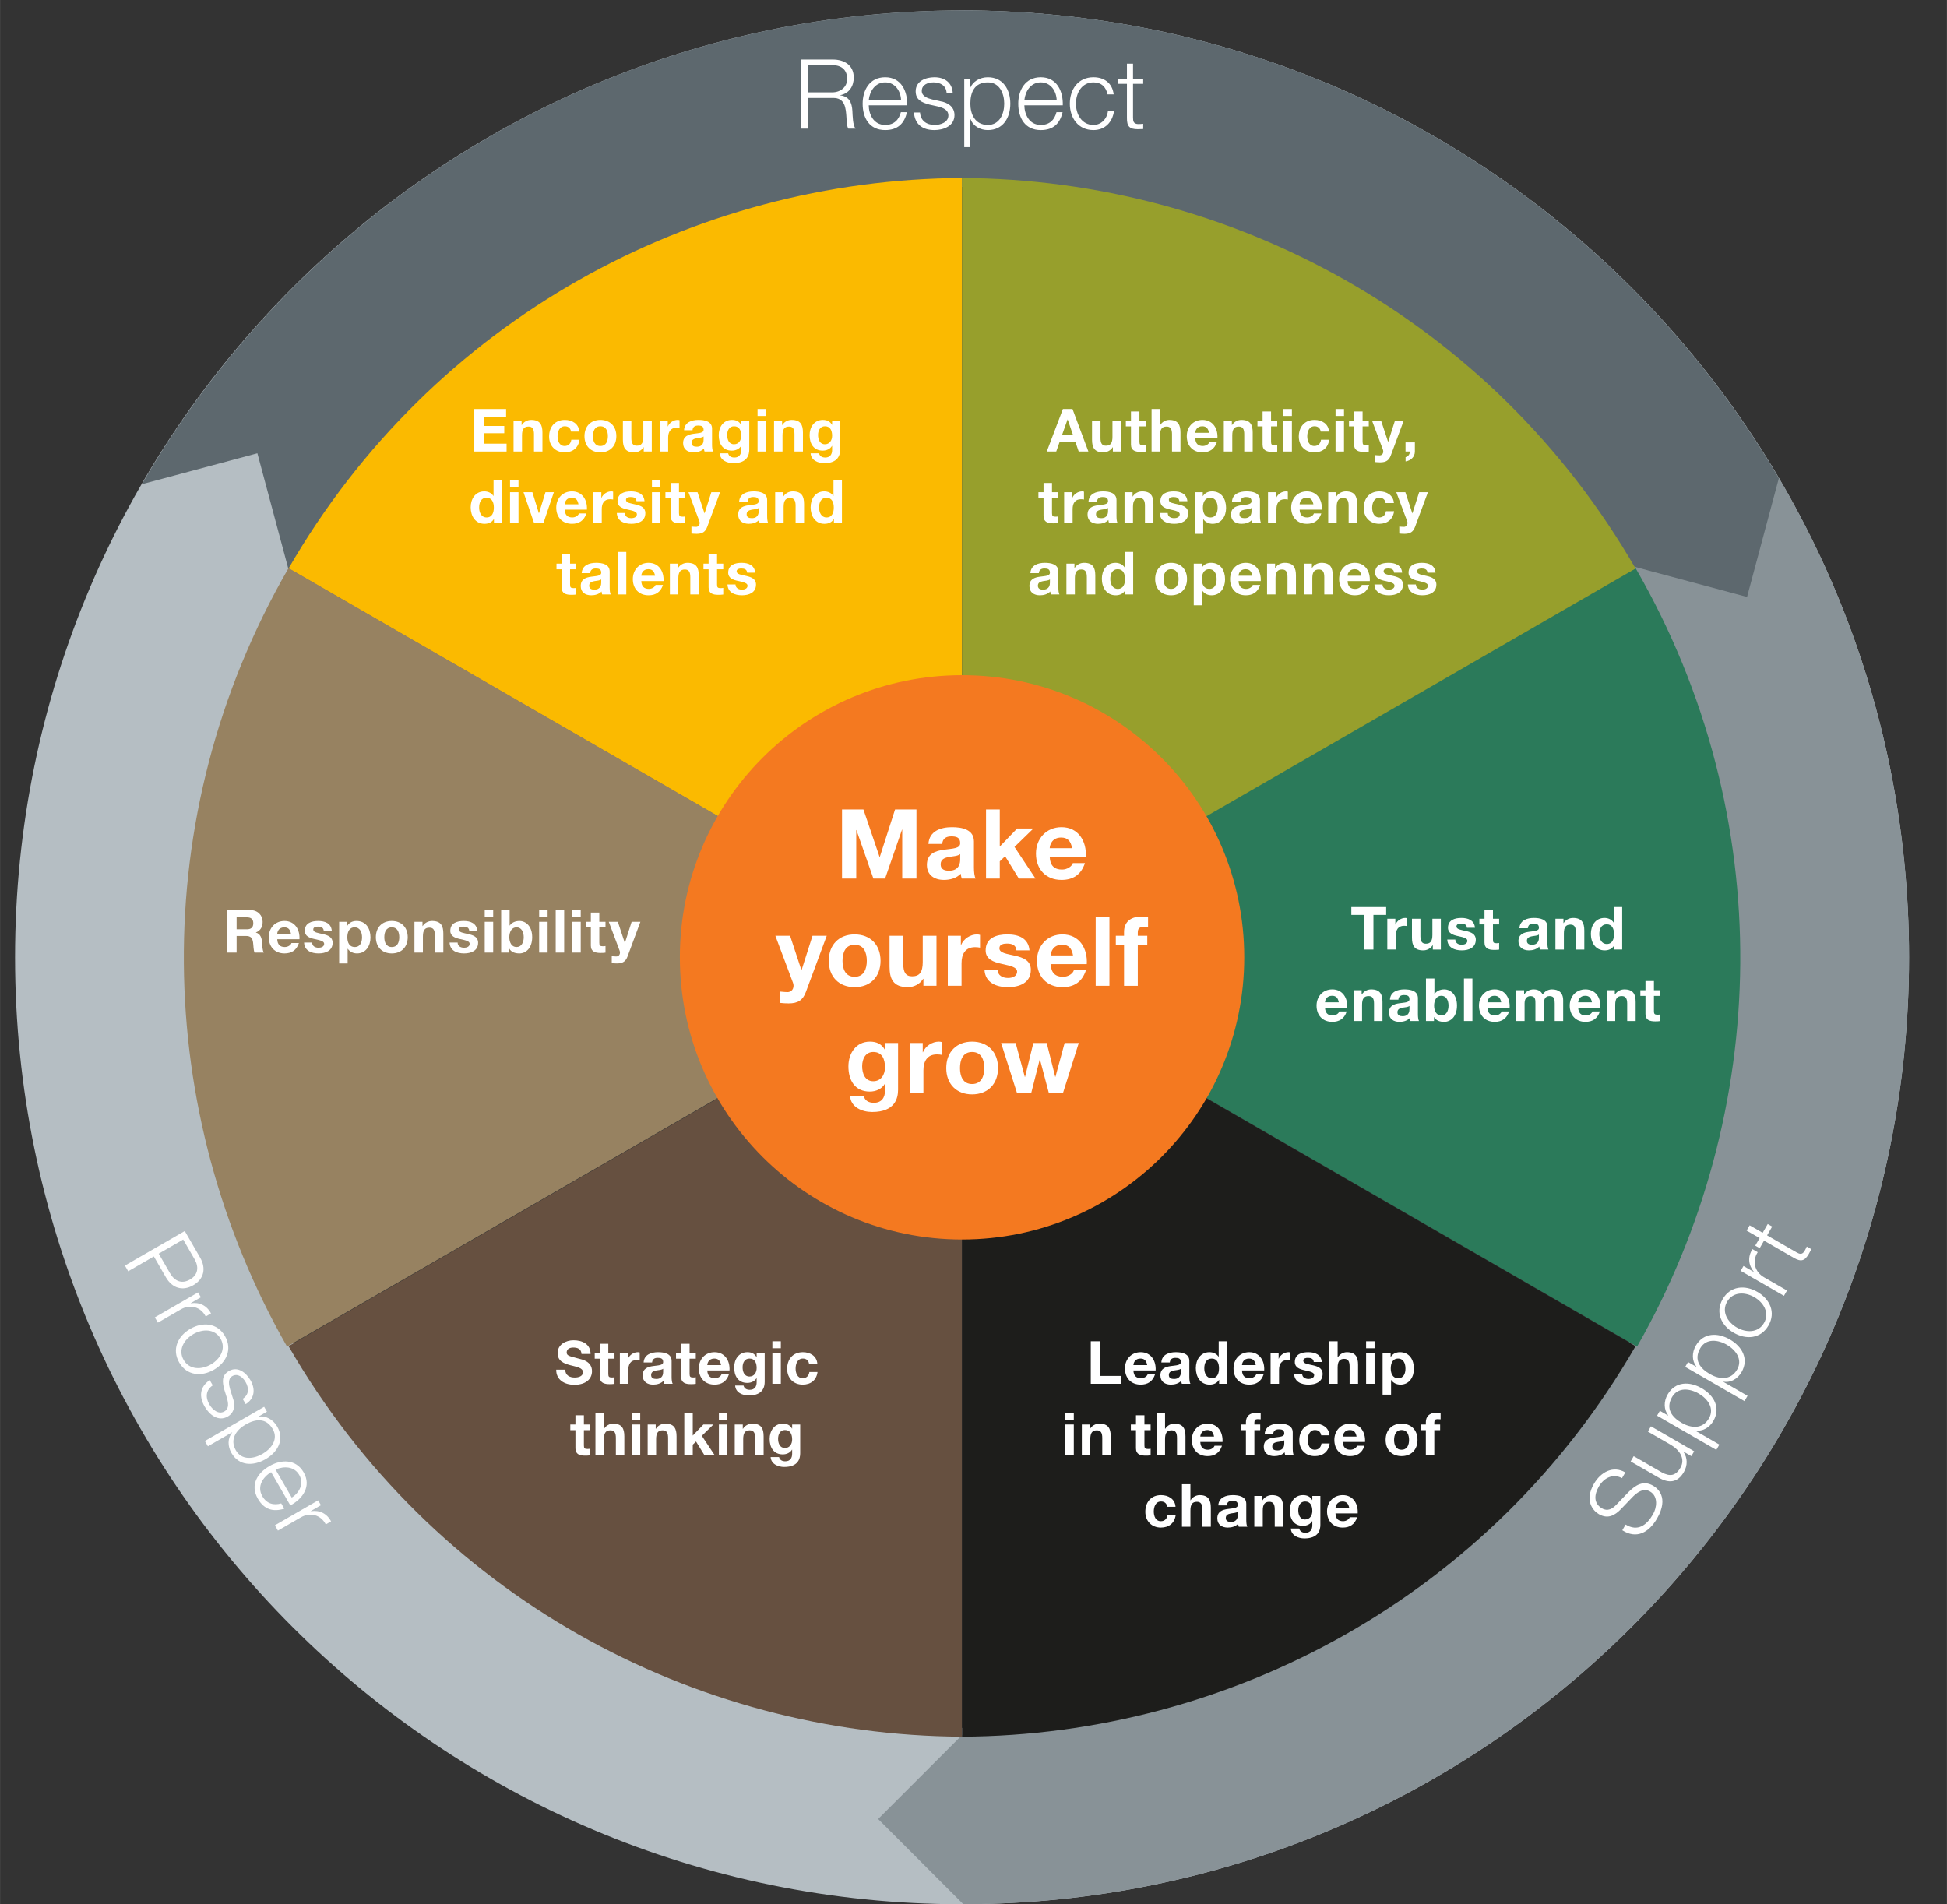 <?xml version="1.0" encoding="UTF-8"?>
<svg width="640px" height="626px" id="uuid-c01a08be-0e5d-45eb-9c7c-7527c551001f" data-name="uuid-c0a7552a-63a4-48fb-9dc1-cf982480fab3" xmlns="http://www.w3.org/2000/svg" xmlns:xlink="http://www.w3.org/1999/xlink" viewBox="0 0 1137.808 1112.965">
  <rect x="0" y="0" width="1137.808" height="1112.965" fill="#333333" stroke="none"/>
  <defs>
    <style>
      .uuid-5408fe01-1c74-4b9d-b4f6-358ba649c230 {
        clip-path: url(#uuid-8bebee40-6b31-4333-acff-bf394d323a12);
      }

      .uuid-3bb5ea54-92e5-45f1-8643-8ef83d06b548 {
        fill: none;
      }

      .uuid-3bb5ea54-92e5-45f1-8643-8ef83d06b548, .uuid-83c6977e-d1f2-4690-b151-8347590bad4b, .uuid-b8223743-97e2-43c1-9563-bf18f86b609d, .uuid-c550f9e3-9d74-4586-b079-097cbcb5ebab, .uuid-ca5072fe-cc2d-4a67-a712-1908429fd126, .uuid-5387e4e0-7fd0-4dcf-94f6-0515a9b132fc, .uuid-9a025ce3-40e0-404b-b5c2-a9b2493baa52, .uuid-e780750e-b1ac-48d2-8528-0c0c2765cacc, .uuid-a10c0a9c-1c8a-4a42-b530-a2e8653a8876, .uuid-c18a1c71-872e-44fb-8eee-dd62b18ad48d, .uuid-3acdbee8-cbda-4a58-ba54-1ac0aa4e048e, .uuid-d3c0ad3a-ab2f-4bdd-b571-ecf663a6b014 {
        stroke-width: 0px;
      }

      .uuid-83c6977e-d1f2-4690-b151-8347590bad4b {
        fill: #f47920;
      }

      .uuid-b8223743-97e2-43c1-9563-bf18f86b609d {
        fill: #5d686e;
      }

      .uuid-c550f9e3-9d74-4586-b079-097cbcb5ebab {
        fill: #2b7a5a;
      }

      .uuid-ca5072fe-cc2d-4a67-a712-1908429fd126 {
        fill: #889297;
      }

      .uuid-5387e4e0-7fd0-4dcf-94f6-0515a9b132fc {
        fill: #1d1d1b;
      }

      .uuid-9a025ce3-40e0-404b-b5c2-a9b2493baa52 {
        fill: #b5bec3;
      }

      .uuid-e780750e-b1ac-48d2-8528-0c0c2765cacc {
        fill: #979f2c;
      }

      .uuid-a10c0a9c-1c8a-4a42-b530-a2e8653a8876 {
        fill: #978261;
      }

      .uuid-c18a1c71-872e-44fb-8eee-dd62b18ad48d {
        fill: #665040;
      }

      .uuid-3acdbee8-cbda-4a58-ba54-1ac0aa4e048e {
        fill: #fff;
      }

      .uuid-d3c0ad3a-ab2f-4bdd-b571-ecf663a6b014 {
        fill: #fbba00;
      }
    </style>
    <clipPath id="uuid-8bebee40-6b31-4333-acff-bf394d323a12">
      <rect class="uuid-3bb5ea54-92e5-45f1-8643-8ef83d06b548" width="1137.808" height="1112.965"/>
    </clipPath>
  </defs>
  <g class="uuid-5408fe01-1c74-4b9d-b4f6-358ba649c230">
    <path class="uuid-9a025ce3-40e0-404b-b5c2-a9b2493baa52" d="m1012.57,559.531c0,248.726-201.63,450.36-450.355,450.36S111.859,808.257,111.859,559.531,313.488,109.176,562.214,109.176s450.355,201.63,450.355,450.356M562.214,6.103C256.563,6.103,8.781,253.881,8.781,559.531c0,305.655,247.782,553.433,553.433,553.433s553.433-247.778,553.433-553.433C1115.647,253.881,867.865,6.103,562.214,6.103"/>
    <path class="uuid-ca5072fe-cc2d-4a67-a712-1908429fd126" d="m497.198,10.029v103.882c21.236-3.072,42.928-4.738,65.017-4.738,248.726,0,450.355,201.634,450.355,450.36,0,247.277-199.311,447.915-446.035,450.247l-53.362,53.366,49.798,49.798c305.303-.413,552.671-248.017,552.671-553.411C1115.644,253.882,867.866,6.105,562.215,6.105"/>
    <path class="uuid-b8223743-97e2-43c1-9563-bf18f86b609d" d="m562.214,6.103c-204.897,0-383.65,111.43-479.327,276.919l67.51-18.09,19.5,72.779v.753c77.277-136.843,223.957-229.291,392.317-229.291,164.77,0,308.801,88.533,387.309,220.577l71.456,19.147,18.578-69.329C943.402,115.985,765.688,6.103,562.214,6.103"/>
    <path class="uuid-c18a1c71-872e-44fb-8eee-dd62b18ad48d" d="m562.213,559.536l-393.609,227.251c84.169,145.788,236.596,227.455,393.609,228.256v-455.507Z"/>
    <path class="uuid-d3c0ad3a-ab2f-4bdd-b571-ecf663a6b014" d="m562.213,559.532l-393.609-227.251c84.169-145.788,236.596-227.455,393.609-228.256v455.507Z"/>
    <path class="uuid-a10c0a9c-1c8a-4a42-b530-a2e8653a8876" d="m562.213,559.281l-393.609-227.247c-84.173,145.784-78.687,318.625-.874,455.002l394.484-227.756Z"/>
    <path class="uuid-c550f9e3-9d74-4586-b079-097cbcb5ebab" d="m562.215,559.281l393.609-227.247c84.173,145.784,78.687,318.625.874,455.002l-394.484-227.756Z"/>
    <path class="uuid-5387e4e0-7fd0-4dcf-94f6-0515a9b132fc" d="m562.215,559.536l393.609,227.251c-84.169,145.788-236.596,227.455-393.609,228.256v-455.507Z"/>
    <path class="uuid-e780750e-b1ac-48d2-8528-0c0c2765cacc" d="m562.215,559.532l393.609-227.251c-84.169-145.788-236.596-227.455-393.609-228.256v455.507Z"/>
    <path class="uuid-83c6977e-d1f2-4690-b151-8347590bad4b" d="m562.215,724.451c91.082,0,164.918-73.836,164.918-164.918s-73.836-164.923-164.918-164.923-164.918,73.84-164.918,164.923,73.836,164.918,164.918,164.918"/>
  </g>
  <g>
    <path class="uuid-3acdbee8-cbda-4a58-ba54-1ac0aa4e048e" d="m492.071,473.109h12.501l9.446,27.773h.113l8.938-27.773h12.5v40.387h-8.315v-28.622h-.113l-9.898,28.622h-6.844l-9.899-28.339h-.113v28.339h-8.315v-40.387Z"/>
    <path class="uuid-3acdbee8-cbda-4a58-ba54-1ac0aa4e048e" d="m542.578,493.246c.452-7.523,7.184-9.786,13.745-9.786,5.826,0,12.84,1.301,12.84,8.315v15.216c0,2.659.282,5.317,1.018,6.505h-8.145c-.283-.905-.509-1.867-.566-2.828-2.545,2.658-6.278,3.62-9.842,3.62-5.543,0-9.955-2.772-9.955-8.768,0-6.618,4.978-8.202,9.955-8.88,4.921-.735,9.503-.566,9.503-3.847,0-3.45-2.375-3.959-5.204-3.959-3.055,0-5.034,1.245-5.317,4.412h-8.032Zm18.553,5.939c-1.357,1.188-4.186,1.244-6.674,1.697-2.489.509-4.751,1.357-4.751,4.299,0,2.998,2.319,3.733,4.921,3.733,6.279,0,6.505-4.978,6.505-6.731v-2.998Z"/>
    <path class="uuid-3acdbee8-cbda-4a58-ba54-1ac0aa4e048e" d="m576.231,473.109h8.032v21.664l10.125-10.521h9.503l-11.03,10.747,12.274,18.497h-9.729l-8.032-13.066-3.11,2.998v10.068h-8.032v-40.387Z"/>
    <path class="uuid-3acdbee8-cbda-4a58-ba54-1ac0aa4e048e" d="m613.447,500.825c.226,5.091,2.715,7.41,7.184,7.41,3.224,0,5.826-1.98,6.335-3.79h7.07c-2.263,6.901-7.07,9.842-13.688,9.842-9.22,0-14.933-6.335-14.933-15.386,0-8.767,6.052-15.442,14.933-15.442,9.955,0,14.764,8.372,14.198,17.365h-21.099Zm13.066-5.091c-.735-4.073-2.489-6.222-6.393-6.222-5.091,0-6.562,3.959-6.674,6.222h13.066Z"/>
  </g>
  <g>
    <path class="uuid-3acdbee8-cbda-4a58-ba54-1ac0aa4e048e" d="m470.921,579.84c-1.753,4.694-4.525,6.618-10.068,6.618-1.641,0-3.281-.113-4.921-.283v-6.618c1.527.113,3.111.34,4.695.283,2.771-.283,3.677-3.168,2.771-5.486l-10.294-27.435h8.598l6.618,20.024h.113l6.392-20.024h8.315l-12.218,32.921Z"/>
    <path class="uuid-3acdbee8-cbda-4a58-ba54-1ac0aa4e048e" d="m499.427,546.127c9.22,0,15.159,6.109,15.159,15.442,0,9.276-5.939,15.386-15.159,15.386-9.163,0-15.103-6.109-15.103-15.386,0-9.333,5.939-15.442,15.103-15.442Zm0,24.775c5.487,0,7.127-4.694,7.127-9.333,0-4.695-1.641-9.39-7.127-9.39-5.43,0-7.07,4.695-7.07,9.39,0,4.639,1.64,9.333,7.07,9.333Z"/>
    <path class="uuid-3acdbee8-cbda-4a58-ba54-1ac0aa4e048e" d="m547.277,576.163h-7.636v-4.072h-.17c-2.036,3.28-5.543,4.864-8.937,4.864-8.541,0-10.69-4.808-10.69-12.048v-17.988h8.032v16.518c0,4.808,1.414,7.184,5.147,7.184,4.355,0,6.222-2.433,6.222-8.372v-15.329h8.032v29.244Z"/>
    <path class="uuid-3acdbee8-cbda-4a58-ba54-1ac0aa4e048e" d="m553.891,546.919h7.636v5.43h.113c1.471-3.677,5.43-6.222,9.333-6.222.565,0,1.244.113,1.754.283v7.467c-.735-.17-1.924-.283-2.885-.283-5.883,0-7.92,4.243-7.92,9.39v13.18h-8.032v-29.244Z"/>
    <path class="uuid-3acdbee8-cbda-4a58-ba54-1ac0aa4e048e" d="m582.963,566.66c.057,3.507,2.998,4.921,6.166,4.921,2.318,0,5.26-.904,5.26-3.733,0-2.432-3.337-3.28-9.106-4.524-4.639-1.019-9.276-2.66-9.276-7.807,0-7.466,6.448-9.39,12.727-9.39,6.392,0,12.274,2.149,12.896,9.333h-7.636c-.227-3.111-2.602-3.959-5.486-3.959-1.811,0-4.469.339-4.469,2.715,0,2.885,4.524,3.281,9.106,4.355,4.695,1.075,9.276,2.772,9.276,8.203,0,7.692-6.674,10.182-13.349,10.182-6.788,0-13.406-2.546-13.745-10.295h7.636Z"/>
    <path class="uuid-3acdbee8-cbda-4a58-ba54-1ac0aa4e048e" d="m614.013,563.492c.226,5.091,2.715,7.41,7.184,7.41,3.224,0,5.826-1.979,6.335-3.789h7.07c-2.263,6.9-7.07,9.842-13.688,9.842-9.22,0-14.933-6.335-14.933-15.386,0-8.768,6.052-15.442,14.933-15.442,9.955,0,14.764,8.372,14.198,17.365h-21.099Zm13.066-5.09c-.735-4.073-2.489-6.223-6.393-6.223-5.091,0-6.562,3.959-6.674,6.223h13.066Z"/>
    <path class="uuid-3acdbee8-cbda-4a58-ba54-1ac0aa4e048e" d="m640.312,535.776h8.032v40.387h-8.032v-40.387Z"/>
    <path class="uuid-3acdbee8-cbda-4a58-ba54-1ac0aa4e048e" d="m656.884,552.293h-4.808v-5.374h4.808v-2.263c0-5.147,3.225-8.88,9.786-8.88,1.414,0,2.885.169,4.242.226v5.996c-.962-.113-1.923-.169-2.941-.169-2.149,0-3.055.905-3.055,3.337v1.753h5.544v5.374h-5.544v23.871h-8.032v-23.871Z"/>
  </g>
  <g>
    <path class="uuid-3acdbee8-cbda-4a58-ba54-1ac0aa4e048e" d="m524.821,636.965c0,4.808-1.697,12.953-15.159,12.953-5.77,0-12.501-2.716-12.897-9.39h7.976c.735,2.998,3.168,4.016,5.996,4.016,4.468,0,6.505-3.055,6.448-7.24v-3.847h-.113c-1.753,3.055-5.26,4.525-8.767,4.525-8.768,0-12.501-6.675-12.501-14.707,0-7.579,4.355-14.48,12.557-14.48,3.847,0,6.788,1.302,8.711,4.695h.113v-3.903h7.636v27.378Zm-7.636-13.123c0-4.752-1.64-8.994-6.844-8.994-4.525,0-6.505,3.96-6.505,8.315,0,4.186,1.584,8.768,6.505,8.768,4.582,0,6.844-3.903,6.844-8.089Z"/>
    <path class="uuid-3acdbee8-cbda-4a58-ba54-1ac0aa4e048e" d="m531.605,609.587h7.636v5.431h.113c1.471-3.677,5.43-6.223,9.333-6.223.566,0,1.245.113,1.754.283v7.467c-.735-.17-1.923-.283-2.885-.283-5.883,0-7.919,4.242-7.919,9.39v13.18h-8.032v-29.244Z"/>
    <path class="uuid-3acdbee8-cbda-4a58-ba54-1ac0aa4e048e" d="m568.087,608.795c9.22,0,15.159,6.109,15.159,15.442,0,9.276-5.939,15.386-15.159,15.386-9.164,0-15.103-6.109-15.103-15.386,0-9.333,5.939-15.442,15.103-15.442Zm0,24.775c5.487,0,7.127-4.694,7.127-9.333,0-4.694-1.64-9.39-7.127-9.39-5.431,0-7.071,4.695-7.071,9.39,0,4.639,1.64,9.333,7.071,9.333Z"/>
    <path class="uuid-3acdbee8-cbda-4a58-ba54-1ac0aa4e048e" d="m621.198,638.831h-8.259l-5.204-19.628h-.113l-4.978,19.628h-8.314l-9.276-29.244h8.484l5.373,19.854h.113l4.865-19.854h7.806l4.978,19.798h.113l5.373-19.798h8.259l-9.22,29.244Z"/>
  </g>
  <g>
    <path class="uuid-3acdbee8-cbda-4a58-ba54-1ac0aa4e048e" d="m277.168,239.048h18.586v4.594h-13.122v5.325h12.042v4.247h-12.042v6.091h13.4v4.594h-18.865v-24.851Z"/>
    <path class="uuid-3acdbee8-cbda-4a58-ba54-1ac0aa4e048e" d="m300.105,245.905h4.699v2.506h.104c1.253-2.019,3.411-2.993,5.499-2.993,5.256,0,6.579,2.958,6.579,7.414v11.068h-4.942v-10.163c0-2.958-.87-4.42-3.167-4.42-2.68,0-3.829,1.497-3.829,5.151v9.432h-4.942v-17.994Z"/>
    <path class="uuid-3acdbee8-cbda-4a58-ba54-1ac0aa4e048e" d="m333.692,252.24c-.313-2.019-1.601-3.098-3.654-3.098-3.167,0-4.211,3.202-4.211,5.847,0,2.576,1.009,5.673,4.107,5.673,2.297,0,3.62-1.462,3.933-3.655h4.768c-.626,4.769-3.933,7.379-8.667,7.379-5.43,0-9.084-3.829-9.084-9.224,0-5.604,3.341-9.745,9.188-9.745,4.246,0,8.145,2.228,8.458,6.822h-4.838Z"/>
    <path class="uuid-3acdbee8-cbda-4a58-ba54-1ac0aa4e048e" d="m350.851,245.418c5.673,0,9.328,3.759,9.328,9.501,0,5.708-3.654,9.467-9.328,9.467-5.639,0-9.293-3.759-9.293-9.467,0-5.743,3.654-9.501,9.293-9.501Zm0,15.245c3.376,0,4.385-2.889,4.385-5.743,0-2.889-1.009-5.777-4.385-5.777-3.341,0-4.351,2.889-4.351,5.777,0,2.854,1.009,5.743,4.351,5.743Z"/>
    <path class="uuid-3acdbee8-cbda-4a58-ba54-1ac0aa4e048e" d="m380.888,263.899h-4.699v-2.506h-.104c-1.253,2.019-3.411,2.993-5.5,2.993-5.255,0-6.578-2.958-6.578-7.414v-11.068h4.942v10.163c0,2.958.87,4.42,3.167,4.42,2.68,0,3.829-1.497,3.829-5.151v-9.432h4.942v17.994Z"/>
    <path class="uuid-3acdbee8-cbda-4a58-ba54-1ac0aa4e048e" d="m385.517,245.905h4.699v3.341h.07c.905-2.263,3.341-3.829,5.743-3.829.348,0,.766.069,1.079.174v4.594c-.453-.104-1.184-.174-1.775-.174-3.62,0-4.873,2.61-4.873,5.777v8.11h-4.942v-17.994Z"/>
    <path class="uuid-3acdbee8-cbda-4a58-ba54-1ac0aa4e048e" d="m399.752,251.439c.278-4.629,4.42-6.021,8.458-6.021,3.585,0,7.901.8,7.901,5.116v9.363c0,1.636.174,3.271.626,4.002h-5.012c-.174-.557-.313-1.148-.348-1.74-1.566,1.636-3.863,2.228-6.056,2.228-3.411,0-6.125-1.706-6.125-5.395,0-4.072,3.063-5.046,6.125-5.464,3.028-.452,5.848-.348,5.848-2.367,0-2.123-1.462-2.437-3.202-2.437-1.879,0-3.098.766-3.272,2.715h-4.942Zm11.416,3.655c-.835.731-2.576.766-4.107,1.044-1.532.313-2.924.835-2.924,2.646,0,1.845,1.427,2.297,3.028,2.297,3.864,0,4.003-3.063,4.003-4.142v-1.845Z"/>
    <path class="uuid-3acdbee8-cbda-4a58-ba54-1ac0aa4e048e" d="m437.864,262.751c0,2.958-1.044,7.97-9.328,7.97-3.55,0-7.692-1.67-7.936-5.778h4.908c.453,1.845,1.949,2.471,3.689,2.471,2.75,0,4.002-1.879,3.968-4.455v-2.367h-.07c-1.079,1.879-3.237,2.785-5.395,2.785-5.395,0-7.692-4.107-7.692-9.049,0-4.664,2.68-8.91,7.727-8.91,2.367,0,4.177.8,5.36,2.889h.07v-2.401h4.699v16.846Zm-4.699-8.075c0-2.923-1.009-5.534-4.211-5.534-2.785,0-4.002,2.436-4.002,5.116,0,2.576.975,5.395,4.002,5.395,2.819,0,4.211-2.402,4.211-4.978Z"/>
    <path class="uuid-3acdbee8-cbda-4a58-ba54-1ac0aa4e048e" d="m447.644,243.121h-4.942v-4.072h4.942v4.072Zm-4.942,2.785h4.942v17.994h-4.942v-17.994Z"/>
    <path class="uuid-3acdbee8-cbda-4a58-ba54-1ac0aa4e048e" d="m452.343,245.905h4.699v2.506h.104c1.253-2.019,3.411-2.993,5.499-2.993,5.256,0,6.579,2.958,6.579,7.414v11.068h-4.942v-10.163c0-2.958-.87-4.42-3.167-4.42-2.68,0-3.829,1.497-3.829,5.151v9.432h-4.942v-17.994Z"/>
    <path class="uuid-3acdbee8-cbda-4a58-ba54-1ac0aa4e048e" d="m490.977,262.751c0,2.958-1.044,7.97-9.328,7.97-3.55,0-7.692-1.67-7.936-5.778h4.908c.453,1.845,1.949,2.471,3.689,2.471,2.75,0,4.002-1.879,3.968-4.455v-2.367h-.07c-1.079,1.879-3.237,2.785-5.395,2.785-5.395,0-7.692-4.107-7.692-9.049,0-4.664,2.68-8.91,7.727-8.91,2.367,0,4.177.8,5.36,2.889h.07v-2.401h4.699v16.846Zm-4.699-8.075c0-2.923-1.009-5.534-4.211-5.534-2.785,0-4.002,2.436-4.002,5.116,0,2.576.974,5.395,4.002,5.395,2.819,0,4.211-2.402,4.211-4.978Z"/>
  </g>
  <g>
    <path class="uuid-3acdbee8-cbda-4a58-ba54-1ac0aa4e048e" d="m288.654,303.376h-.07c-1.148,1.949-3.167,2.785-5.464,2.785-5.43,0-8.075-4.664-8.075-9.641,0-4.838,2.68-9.328,7.97-9.328,2.124,0,4.211.905,5.325,2.68h.07v-9.049h4.942v24.851h-4.699v-2.297Zm-4.316-12.46c-3.237,0-4.351,2.784-4.351,5.743,0,2.819,1.288,5.778,4.351,5.778,3.272,0,4.246-2.854,4.246-5.812,0-2.924-1.044-5.708-4.246-5.708Z"/>
    <path class="uuid-3acdbee8-cbda-4a58-ba54-1ac0aa4e048e" d="m302.993,284.895h-4.942v-4.072h4.942v4.072Zm-4.942,2.785h4.942v17.994h-4.942v-17.994Z"/>
    <path class="uuid-3acdbee8-cbda-4a58-ba54-1ac0aa4e048e" d="m317.577,305.673h-5.5l-6.161-17.994h5.186l3.794,12.286h.07l3.793-12.286h4.908l-6.091,17.994Z"/>
    <path class="uuid-3acdbee8-cbda-4a58-ba54-1ac0aa4e048e" d="m330.002,297.877c.139,3.132,1.671,4.56,4.42,4.56,1.984,0,3.585-1.218,3.898-2.332h4.351c-1.392,4.246-4.351,6.056-8.423,6.056-5.673,0-9.188-3.898-9.188-9.467,0-5.395,3.724-9.501,9.188-9.501,6.126,0,9.084,5.151,8.736,10.685h-12.982Zm8.04-3.132c-.453-2.506-1.531-3.829-3.933-3.829-3.132,0-4.037,2.436-4.107,3.829h8.04Z"/>
    <path class="uuid-3acdbee8-cbda-4a58-ba54-1ac0aa4e048e" d="m346.708,287.679h4.699v3.341h.07c.905-2.263,3.341-3.829,5.743-3.829.348,0,.766.069,1.079.174v4.594c-.453-.104-1.184-.174-1.775-.174-3.62,0-4.873,2.61-4.873,5.777v8.11h-4.942v-17.994Z"/>
    <path class="uuid-3acdbee8-cbda-4a58-ba54-1ac0aa4e048e" d="m365.155,299.826c.035,2.158,1.845,3.028,3.794,3.028,1.427,0,3.237-.557,3.237-2.297,0-1.497-2.054-2.019-5.604-2.785-2.854-.626-5.708-1.636-5.708-4.803,0-4.594,3.968-5.777,7.831-5.777,3.933,0,7.553,1.322,7.936,5.743h-4.699c-.139-1.914-1.601-2.437-3.376-2.437-1.114,0-2.75.209-2.75,1.671,0,1.775,2.785,2.019,5.604,2.68,2.889.661,5.708,1.705,5.708,5.046,0,4.734-4.107,6.265-8.214,6.265-4.177,0-8.249-1.566-8.458-6.334h4.699Z"/>
    <path class="uuid-3acdbee8-cbda-4a58-ba54-1ac0aa4e048e" d="m385.934,284.895h-4.942v-4.072h4.942v4.072Zm-4.942,2.785h4.942v17.994h-4.942v-17.994Z"/>
    <path class="uuid-3acdbee8-cbda-4a58-ba54-1ac0aa4e048e" d="m396.793,287.679h3.62v3.306h-3.62v8.91c0,1.671.417,2.088,2.088,2.088.522,0,1.009-.035,1.531-.139v3.863c-.835.139-1.914.174-2.889.174-3.028,0-5.673-.696-5.673-4.281v-10.616h-2.993v-3.306h2.993v-5.395h4.942v5.395Z"/>
    <path class="uuid-3acdbee8-cbda-4a58-ba54-1ac0aa4e048e" d="m413.29,307.936c-1.079,2.889-2.785,4.072-6.195,4.072-1.009,0-2.019-.069-3.028-.174v-4.072c.94.069,1.915.209,2.889.174,1.706-.174,2.262-1.949,1.706-3.376l-6.335-16.88h5.291l4.072,12.321h.07l3.933-12.321h5.117l-7.518,20.256Z"/>
    <path class="uuid-3acdbee8-cbda-4a58-ba54-1ac0aa4e048e" d="m431.947,293.213c.278-4.629,4.42-6.021,8.458-6.021,3.585,0,7.901.8,7.901,5.116v9.363c0,1.636.174,3.271.626,4.002h-5.012c-.174-.557-.313-1.148-.348-1.74-1.566,1.636-3.863,2.228-6.056,2.228-3.411,0-6.125-1.706-6.125-5.395,0-4.072,3.063-5.046,6.125-5.464,3.028-.452,5.848-.348,5.848-2.367,0-2.123-1.462-2.437-3.202-2.437-1.879,0-3.098.766-3.272,2.715h-4.942Zm11.416,3.655c-.835.731-2.576.766-4.107,1.044-1.532.313-2.924.835-2.924,2.646,0,1.845,1.427,2.297,3.028,2.297,3.864,0,4.003-3.063,4.003-4.142v-1.845Z"/>
    <path class="uuid-3acdbee8-cbda-4a58-ba54-1ac0aa4e048e" d="m453.003,287.679h4.699v2.506h.104c1.253-2.019,3.411-2.993,5.499-2.993,5.256,0,6.579,2.958,6.579,7.414v11.068h-4.942v-10.163c0-2.958-.87-4.42-3.167-4.42-2.68,0-3.829,1.497-3.829,5.151v9.432h-4.942v-17.994Z"/>
    <path class="uuid-3acdbee8-cbda-4a58-ba54-1ac0aa4e048e" d="m487.322,303.376h-.07c-1.148,1.949-3.167,2.785-5.464,2.785-5.43,0-8.075-4.664-8.075-9.641,0-4.838,2.68-9.328,7.97-9.328,2.124,0,4.211.905,5.325,2.68h.07v-9.049h4.942v24.851h-4.699v-2.297Zm-4.316-12.46c-3.237,0-4.351,2.784-4.351,5.743,0,2.819,1.288,5.778,4.351,5.778,3.272,0,4.246-2.854,4.246-5.812,0-2.924-1.044-5.708-4.246-5.708Z"/>
  </g>
  <g>
    <path class="uuid-3acdbee8-cbda-4a58-ba54-1ac0aa4e048e" d="m333.136,329.443h3.62v3.306h-3.62v8.91c0,1.671.417,2.088,2.088,2.088.522,0,1.009-.035,1.531-.139v3.863c-.835.139-1.914.174-2.889.174-3.028,0-5.673-.696-5.673-4.281v-10.616h-2.993v-3.306h2.993v-5.395h4.942v5.395Z"/>
    <path class="uuid-3acdbee8-cbda-4a58-ba54-1ac0aa4e048e" d="m339.922,334.977c.279-4.629,4.42-6.021,8.458-6.021,3.585,0,7.901.8,7.901,5.116v9.363c0,1.636.174,3.271.626,4.002h-5.012c-.174-.557-.313-1.148-.348-1.74-1.566,1.636-3.863,2.228-6.056,2.228-3.411,0-6.126-1.706-6.126-5.395,0-4.072,3.063-5.046,6.126-5.464,3.028-.452,5.847-.348,5.847-2.367,0-2.123-1.462-2.437-3.202-2.437-1.879,0-3.098.766-3.272,2.715h-4.942Zm11.417,3.655c-.835.731-2.576.766-4.107,1.044-1.532.313-2.924.835-2.924,2.646,0,1.845,1.427,2.297,3.028,2.297,3.864,0,4.003-3.063,4.003-4.142v-1.845Z"/>
    <path class="uuid-3acdbee8-cbda-4a58-ba54-1ac0aa4e048e" d="m361.049,322.586h4.942v24.851h-4.942v-24.851Z"/>
    <path class="uuid-3acdbee8-cbda-4a58-ba54-1ac0aa4e048e" d="m374.762,339.641c.139,3.132,1.671,4.56,4.42,4.56,1.984,0,3.585-1.218,3.898-2.332h4.351c-1.392,4.246-4.351,6.056-8.423,6.056-5.673,0-9.188-3.898-9.188-9.467,0-5.395,3.724-9.501,9.188-9.501,6.126,0,9.084,5.151,8.736,10.685h-12.982Zm8.04-3.132c-.453-2.506-1.531-3.829-3.933-3.829-3.132,0-4.037,2.436-4.107,3.829h8.04Z"/>
    <path class="uuid-3acdbee8-cbda-4a58-ba54-1ac0aa4e048e" d="m391.469,329.443h4.699v2.506h.104c1.253-2.019,3.411-2.993,5.499-2.993,5.256,0,6.579,2.958,6.579,7.414v11.068h-4.942v-10.163c0-2.958-.87-4.42-3.167-4.42-2.68,0-3.829,1.497-3.829,5.151v9.432h-4.942v-17.994Z"/>
    <path class="uuid-3acdbee8-cbda-4a58-ba54-1ac0aa4e048e" d="m419.034,329.443h3.62v3.306h-3.62v8.91c0,1.671.417,2.088,2.088,2.088.522,0,1.009-.035,1.531-.139v3.863c-.835.139-1.914.174-2.889.174-3.028,0-5.673-.696-5.673-4.281v-10.616h-2.993v-3.306h2.993v-5.395h4.942v5.395Z"/>
    <path class="uuid-3acdbee8-cbda-4a58-ba54-1ac0aa4e048e" d="m429.824,341.59c.035,2.158,1.845,3.028,3.794,3.028,1.427,0,3.237-.557,3.237-2.297,0-1.497-2.054-2.019-5.604-2.785-2.854-.626-5.708-1.636-5.708-4.803,0-4.594,3.968-5.777,7.831-5.777,3.933,0,7.553,1.322,7.936,5.743h-4.699c-.139-1.914-1.601-2.437-3.376-2.437-1.114,0-2.75.209-2.75,1.671,0,1.775,2.785,2.019,5.604,2.68,2.889.661,5.708,1.705,5.708,5.046,0,4.734-4.107,6.265-8.214,6.265-4.176,0-8.249-1.566-8.458-6.334h4.699Z"/>
  </g>
  <g>
    <path class="uuid-3acdbee8-cbda-4a58-ba54-1ac0aa4e048e" d="m637.443,783.934h5.465v20.256h12.112v4.595h-17.577v-24.851Z"/>
    <path class="uuid-3acdbee8-cbda-4a58-ba54-1ac0aa4e048e" d="m662.364,800.988c.139,3.132,1.67,4.559,4.42,4.559,1.983,0,3.585-1.218,3.898-2.332h4.351c-1.393,4.247-4.351,6.057-8.423,6.057-5.674,0-9.188-3.898-9.188-9.467,0-5.396,3.724-9.502,9.188-9.502,6.125,0,9.084,5.151,8.736,10.686h-12.982Zm8.04-3.133c-.453-2.506-1.532-3.829-3.934-3.829-3.133,0-4.037,2.437-4.106,3.829h8.04Z"/>
    <path class="uuid-3acdbee8-cbda-4a58-ba54-1ac0aa4e048e" d="m678.687,796.324c.278-4.63,4.42-6.021,8.457-6.021,3.585,0,7.901.801,7.901,5.116v9.362c0,1.636.174,3.272.626,4.003h-5.012c-.174-.557-.313-1.148-.348-1.74-1.566,1.636-3.863,2.228-6.057,2.228-3.411,0-6.126-1.705-6.126-5.395,0-4.072,3.063-5.047,6.126-5.465,3.028-.452,5.848-.348,5.848-2.366,0-2.124-1.462-2.437-3.202-2.437-1.88,0-3.098.766-3.271,2.715h-4.942Zm11.416,3.654c-.835.73-2.576.766-4.107,1.044-1.531.313-2.924.836-2.924,2.646,0,1.845,1.428,2.297,3.028,2.297,3.863,0,4.003-3.062,4.003-4.142v-1.845Z"/>
    <path class="uuid-3acdbee8-cbda-4a58-ba54-1ac0aa4e048e" d="m712.448,806.487h-.069c-1.148,1.949-3.168,2.784-5.465,2.784-5.43,0-8.075-4.664-8.075-9.641,0-4.839,2.681-9.328,7.971-9.328,2.123,0,4.212.904,5.325,2.68h.069v-9.049h4.942v24.851h-4.698v-2.297Zm-4.315-12.461c-3.237,0-4.352,2.785-4.352,5.743,0,2.819,1.288,5.777,4.352,5.777,3.271,0,4.246-2.854,4.246-5.812,0-2.923-1.045-5.708-4.246-5.708Z"/>
    <path class="uuid-3acdbee8-cbda-4a58-ba54-1ac0aa4e048e" d="m725.814,800.988c.139,3.132,1.67,4.559,4.42,4.559,1.983,0,3.585-1.218,3.898-2.332h4.351c-1.393,4.247-4.351,6.057-8.423,6.057-5.674,0-9.188-3.898-9.188-9.467,0-5.396,3.724-9.502,9.188-9.502,6.125,0,9.084,5.151,8.735,10.686h-12.981Zm8.04-3.133c-.453-2.506-1.532-3.829-3.934-3.829-3.133,0-4.037,2.437-4.106,3.829h8.04Z"/>
    <path class="uuid-3acdbee8-cbda-4a58-ba54-1ac0aa4e048e" d="m742.52,790.79h4.698v3.341h.069c.905-2.262,3.342-3.828,5.743-3.828.348,0,.766.069,1.079.174v4.595c-.452-.104-1.184-.175-1.775-.175-3.619,0-4.872,2.61-4.872,5.778v8.109h-4.942v-17.994Z"/>
    <path class="uuid-3acdbee8-cbda-4a58-ba54-1ac0aa4e048e" d="m760.967,802.937c.035,2.158,1.845,3.028,3.794,3.028,1.427,0,3.236-.557,3.236-2.297,0-1.497-2.053-2.019-5.604-2.784-2.854-.627-5.708-1.637-5.708-4.804,0-4.594,3.968-5.777,7.831-5.777,3.934,0,7.553,1.322,7.936,5.743h-4.698c-.14-1.915-1.601-2.437-3.376-2.437-1.114,0-2.75.209-2.75,1.67,0,1.775,2.784,2.02,5.604,2.681,2.89.661,5.708,1.705,5.708,5.047,0,4.733-4.106,6.265-8.214,6.265-4.177,0-8.249-1.566-8.457-6.335h4.698Z"/>
    <path class="uuid-3acdbee8-cbda-4a58-ba54-1ac0aa4e048e" d="m776.768,783.934h4.942v9.362h.104c1.254-2.019,3.411-2.993,5.256-2.993,5.256,0,6.578,2.958,6.578,7.413v11.068h-4.942v-10.163c0-2.959-.87-4.42-3.167-4.42-2.68,0-3.828,1.496-3.828,5.15v9.433h-4.942v-24.851Z"/>
    <path class="uuid-3acdbee8-cbda-4a58-ba54-1ac0aa4e048e" d="m803.29,788.006h-4.942v-4.072h4.942v4.072Zm-4.942,2.784h4.942v17.994h-4.942v-17.994Z"/>
    <path class="uuid-3acdbee8-cbda-4a58-ba54-1ac0aa4e048e" d="m807.989,790.79h4.698v2.297h.069c1.184-1.914,3.133-2.784,5.36-2.784,5.639,0,8.18,4.56,8.18,9.676,0,4.803-2.646,9.293-7.901,9.293-2.158,0-4.211-.939-5.395-2.715h-.069v8.562h-4.942v-24.329Zm13.365,9.049c0-2.854-1.149-5.812-4.316-5.812-3.236,0-4.281,2.89-4.281,5.812,0,2.924,1.114,5.708,4.316,5.708,3.236,0,4.281-2.784,4.281-5.708Z"/>
  </g>
  <g>
    <path class="uuid-3acdbee8-cbda-4a58-ba54-1ac0aa4e048e" d="m627.523,829.779h-4.942v-4.072h4.942v4.072Zm-4.942,2.784h4.942v17.994h-4.942v-17.994Z"/>
    <path class="uuid-3acdbee8-cbda-4a58-ba54-1ac0aa4e048e" d="m632.222,832.564h4.698v2.506h.104c1.253-2.019,3.411-2.993,5.499-2.993,5.256,0,6.578,2.958,6.578,7.413v11.068h-4.942v-10.163c0-2.959-.87-4.42-3.167-4.42-2.68,0-3.828,1.496-3.828,5.15v9.433h-4.942v-17.994Z"/>
    <path class="uuid-3acdbee8-cbda-4a58-ba54-1ac0aa4e048e" d="m668.803,832.564h3.62v3.307h-3.62v8.91c0,1.67.418,2.088,2.088,2.088.522,0,1.01-.035,1.532-.139v3.863c-.836.139-1.915.174-2.89.174-3.027,0-5.673-.696-5.673-4.281v-10.615h-2.993v-3.307h2.993v-5.396h4.942v5.396Z"/>
    <path class="uuid-3acdbee8-cbda-4a58-ba54-1ac0aa4e048e" d="m675.903,825.707h4.942v9.362h.104c1.254-2.019,3.411-2.993,5.256-2.993,5.256,0,6.578,2.958,6.578,7.413v11.068h-4.942v-10.163c0-2.959-.87-4.42-3.167-4.42-2.68,0-3.828,1.496-3.828,5.15v9.433h-4.942v-24.851Z"/>
    <path class="uuid-3acdbee8-cbda-4a58-ba54-1ac0aa4e048e" d="m701.45,842.762c.139,3.132,1.67,4.559,4.42,4.559,1.983,0,3.585-1.218,3.898-2.332h4.351c-1.393,4.247-4.351,6.057-8.423,6.057-5.674,0-9.188-3.898-9.188-9.467,0-5.396,3.724-9.502,9.188-9.502,6.125,0,9.084,5.151,8.736,10.686h-12.982Zm8.04-3.133c-.453-2.506-1.532-3.829-3.934-3.829-3.133,0-4.037,2.437-4.106,3.829h8.04Z"/>
    <path class="uuid-3acdbee8-cbda-4a58-ba54-1ac0aa4e048e" d="m728.11,835.87h-2.958v-3.307h2.958v-1.393c0-3.167,1.984-5.464,6.021-5.464.87,0,1.775.104,2.61.139v3.689c-.592-.069-1.183-.104-1.81-.104-1.322,0-1.88.557-1.88,2.054v1.079h3.411v3.307h-3.411v14.688h-4.942v-14.688Z"/>
    <path class="uuid-3acdbee8-cbda-4a58-ba54-1ac0aa4e048e" d="m739.109,838.098c.278-4.63,4.42-6.021,8.457-6.021,3.585,0,7.901.801,7.901,5.116v9.362c0,1.636.174,3.272.626,4.003h-5.012c-.174-.557-.313-1.148-.348-1.74-1.566,1.636-3.863,2.228-6.057,2.228-3.411,0-6.126-1.705-6.126-5.395,0-4.072,3.063-5.047,6.126-5.465,3.028-.452,5.848-.348,5.848-2.366,0-2.124-1.462-2.437-3.202-2.437-1.88,0-3.098.766-3.271,2.715h-4.942Zm11.416,3.654c-.835.73-2.576.766-4.107,1.044-1.531.313-2.924.836-2.924,2.646,0,1.845,1.428,2.297,3.028,2.297,3.863,0,4.003-3.062,4.003-4.142v-1.845Z"/>
    <path class="uuid-3acdbee8-cbda-4a58-ba54-1ac0aa4e048e" d="m772.103,838.898c-.313-2.019-1.601-3.098-3.654-3.098-3.167,0-4.212,3.202-4.212,5.848,0,2.575,1.01,5.673,4.107,5.673,2.297,0,3.62-1.461,3.933-3.654h4.769c-.626,4.769-3.933,7.379-8.666,7.379-5.43,0-9.085-3.828-9.085-9.224,0-5.604,3.342-9.745,9.188-9.745,4.247,0,8.145,2.228,8.458,6.821h-4.838Z"/>
    <path class="uuid-3acdbee8-cbda-4a58-ba54-1ac0aa4e048e" d="m784.738,842.762c.139,3.132,1.67,4.559,4.42,4.559,1.983,0,3.585-1.218,3.898-2.332h4.351c-1.393,4.247-4.351,6.057-8.423,6.057-5.674,0-9.188-3.898-9.188-9.467,0-5.396,3.724-9.502,9.188-9.502,6.125,0,9.084,5.151,8.735,10.686h-12.981Zm8.04-3.133c-.453-2.506-1.532-3.829-3.934-3.829-3.133,0-4.037,2.437-4.106,3.829h8.04Z"/>
    <path class="uuid-3acdbee8-cbda-4a58-ba54-1ac0aa4e048e" d="m819.055,832.076c5.674,0,9.328,3.759,9.328,9.502,0,5.708-3.654,9.467-9.328,9.467-5.638,0-9.293-3.759-9.293-9.467,0-5.743,3.655-9.502,9.293-9.502Zm0,15.244c3.377,0,4.386-2.889,4.386-5.742,0-2.889-1.009-5.778-4.386-5.778-3.341,0-4.351,2.89-4.351,5.778,0,2.854,1.01,5.742,4.351,5.742Z"/>
    <path class="uuid-3acdbee8-cbda-4a58-ba54-1ac0aa4e048e" d="m833.257,835.87h-2.958v-3.307h2.958v-1.393c0-3.167,1.984-5.464,6.021-5.464.87,0,1.775.104,2.61.139v3.689c-.592-.069-1.183-.104-1.81-.104-1.322,0-1.88.557-1.88,2.054v1.079h3.411v3.307h-3.411v14.688h-4.942v-14.688Z"/>
  </g>
  <g>
    <path class="uuid-3acdbee8-cbda-4a58-ba54-1ac0aa4e048e" d="m682.132,880.662c-.313-2.019-1.601-3.098-3.654-3.098-3.167,0-4.212,3.202-4.212,5.848,0,2.575,1.01,5.673,4.107,5.673,2.297,0,3.62-1.461,3.933-3.654h4.769c-.626,4.769-3.933,7.379-8.666,7.379-5.43,0-9.085-3.829-9.085-9.224,0-5.604,3.342-9.745,9.188-9.745,4.247,0,8.145,2.228,8.458,6.821h-4.838Z"/>
    <path class="uuid-3acdbee8-cbda-4a58-ba54-1ac0aa4e048e" d="m690.729,867.472h4.942v9.362h.104c1.254-2.019,3.411-2.993,5.256-2.993,5.256,0,6.578,2.958,6.578,7.413v11.068h-4.942v-10.163c0-2.959-.87-4.42-3.167-4.42-2.68,0-3.828,1.496-3.828,5.15v9.433h-4.942v-24.851Z"/>
    <path class="uuid-3acdbee8-cbda-4a58-ba54-1ac0aa4e048e" d="m711.96,879.862c.278-4.63,4.42-6.021,8.457-6.021,3.585,0,7.901.801,7.901,5.116v9.362c0,1.636.174,3.272.626,4.003h-5.012c-.174-.557-.313-1.148-.348-1.74-1.566,1.636-3.863,2.228-6.057,2.228-3.411,0-6.125-1.705-6.125-5.395,0-4.072,3.062-5.047,6.125-5.465,3.028-.452,5.848-.348,5.848-2.366,0-2.124-1.462-2.437-3.202-2.437-1.88,0-3.098.766-3.271,2.715h-4.942Zm11.416,3.654c-.836.73-2.576.766-4.107,1.044-1.531.313-2.924.836-2.924,2.646,0,1.845,1.428,2.297,3.028,2.297,3.863,0,4.003-3.062,4.003-4.142v-1.845Z"/>
    <path class="uuid-3acdbee8-cbda-4a58-ba54-1ac0aa4e048e" d="m733.017,874.328h4.698v2.506h.104c1.253-2.019,3.411-2.993,5.499-2.993,5.256,0,6.578,2.958,6.578,7.413v11.068h-4.942v-10.163c0-2.959-.87-4.42-3.167-4.42-2.68,0-3.828,1.496-3.828,5.15v9.433h-4.942v-17.994Z"/>
    <path class="uuid-3acdbee8-cbda-4a58-ba54-1ac0aa4e048e" d="m771.616,891.174c0,2.958-1.044,7.971-9.328,7.971-3.55,0-7.691-1.671-7.936-5.778h4.908c.452,1.845,1.948,2.472,3.688,2.472,2.75,0,4.003-1.88,3.968-4.455v-2.367h-.069c-1.079,1.88-3.236,2.784-5.395,2.784-5.395,0-7.692-4.106-7.692-9.049,0-4.664,2.681-8.91,7.728-8.91,2.366,0,4.176.801,5.359,2.889h.069v-2.401h4.699v16.846Zm-4.699-8.075c0-2.924-1.009-5.534-4.211-5.534-2.784,0-4.003,2.437-4.003,5.117,0,2.575.975,5.395,4.003,5.395,2.819,0,4.211-2.401,4.211-4.978Z"/>
    <path class="uuid-3acdbee8-cbda-4a58-ba54-1ac0aa4e048e" d="m780.457,884.525c.139,3.133,1.67,4.56,4.42,4.56,1.983,0,3.585-1.218,3.898-2.331h4.351c-1.393,4.246-4.351,6.056-8.423,6.056-5.674,0-9.188-3.898-9.188-9.467,0-5.396,3.724-9.502,9.188-9.502,6.125,0,9.084,5.151,8.735,10.685h-12.981Zm8.04-3.132c-.453-2.506-1.532-3.829-3.934-3.829-3.133,0-4.037,2.437-4.106,3.829h8.04Z"/>
  </g>
  <g>
    <path class="uuid-3acdbee8-cbda-4a58-ba54-1ac0aa4e048e" d="m132.794,531.906h13.4c4.455,0,7.274,3.098,7.274,6.857,0,2.923-1.183,5.116-3.933,6.23v.07c2.68.696,3.446,3.306,3.62,5.812.104,1.566.069,4.49,1.044,5.882h-5.464c-.661-1.566-.592-3.968-.87-5.952-.383-2.61-1.392-3.759-4.142-3.759h-5.464v9.71h-5.465v-24.851Zm5.465,11.242h5.986c2.437,0,3.759-1.044,3.759-3.55,0-2.401-1.322-3.445-3.759-3.445h-5.986v6.996Z"/>
    <path class="uuid-3acdbee8-cbda-4a58-ba54-1ac0aa4e048e" d="m161.996,548.961c.139,3.132,1.671,4.56,4.42,4.56,1.984,0,3.585-1.218,3.898-2.332h4.351c-1.392,4.246-4.351,6.056-8.423,6.056-5.673,0-9.188-3.898-9.188-9.467,0-5.395,3.724-9.501,9.188-9.501,6.126,0,9.084,5.151,8.736,10.685h-12.982Zm8.04-3.132c-.453-2.506-1.531-3.829-3.933-3.829-3.132,0-4.037,2.436-4.107,3.829h8.04Z"/>
    <path class="uuid-3acdbee8-cbda-4a58-ba54-1ac0aa4e048e" d="m182.391,550.91c.035,2.158,1.845,3.028,3.794,3.028,1.427,0,3.237-.557,3.237-2.297,0-1.497-2.054-2.019-5.604-2.785-2.854-.626-5.708-1.636-5.708-4.803,0-4.594,3.968-5.777,7.831-5.777,3.933,0,7.553,1.322,7.936,5.743h-4.699c-.139-1.914-1.601-2.437-3.376-2.437-1.114,0-2.75.209-2.75,1.671,0,1.775,2.785,2.019,5.604,2.68,2.889.661,5.708,1.705,5.708,5.046,0,4.734-4.107,6.265-8.214,6.265-4.177,0-8.249-1.566-8.458-6.334h4.699Z"/>
    <path class="uuid-3acdbee8-cbda-4a58-ba54-1ac0aa4e048e" d="m198.193,538.763h4.699v2.297h.07c1.183-1.914,3.132-2.784,5.36-2.784,5.639,0,8.179,4.56,8.179,9.676,0,4.803-2.645,9.293-7.901,9.293-2.158,0-4.211-.94-5.395-2.715h-.07v8.563h-4.942v-24.33Zm13.365,9.049c0-2.854-1.148-5.812-4.316-5.812-3.237,0-4.281,2.889-4.281,5.812,0,2.923,1.114,5.708,4.316,5.708,3.237,0,4.281-2.785,4.281-5.708Z"/>
    <path class="uuid-3acdbee8-cbda-4a58-ba54-1ac0aa4e048e" d="m228.926,538.276c5.673,0,9.328,3.759,9.328,9.501,0,5.708-3.654,9.467-9.328,9.467-5.639,0-9.293-3.759-9.293-9.467,0-5.743,3.654-9.501,9.293-9.501Zm0,15.245c3.376,0,4.385-2.889,4.385-5.743,0-2.889-1.009-5.777-4.385-5.777-3.341,0-4.351,2.889-4.351,5.777,0,2.854,1.009,5.743,4.351,5.743Z"/>
    <path class="uuid-3acdbee8-cbda-4a58-ba54-1ac0aa4e048e" d="m242.187,538.763h4.699v2.506h.104c1.253-2.019,3.411-2.993,5.499-2.993,5.256,0,6.579,2.958,6.579,7.414v11.068h-4.942v-10.163c0-2.958-.87-4.42-3.167-4.42-2.68,0-3.829,1.497-3.829,5.151v9.432h-4.942v-17.994Z"/>
    <path class="uuid-3acdbee8-cbda-4a58-ba54-1ac0aa4e048e" d="m267.421,550.91c.035,2.158,1.845,3.028,3.794,3.028,1.427,0,3.237-.557,3.237-2.297,0-1.497-2.054-2.019-5.604-2.785-2.854-.626-5.708-1.636-5.708-4.803,0-4.594,3.968-5.777,7.831-5.777,3.933,0,7.553,1.322,7.936,5.743h-4.699c-.139-1.914-1.601-2.437-3.376-2.437-1.114,0-2.75.209-2.75,1.671,0,1.775,2.785,2.019,5.604,2.68,2.889.661,5.708,1.705,5.708,5.046,0,4.734-4.107,6.265-8.214,6.265-4.177,0-8.249-1.566-8.458-6.334h4.699Z"/>
    <path class="uuid-3acdbee8-cbda-4a58-ba54-1ac0aa4e048e" d="m288.199,535.979h-4.942v-4.072h4.942v4.072Zm-4.942,2.785h4.942v17.994h-4.942v-17.994Z"/>
    <path class="uuid-3acdbee8-cbda-4a58-ba54-1ac0aa4e048e" d="m292.863,531.906h4.942v9.049h.07c1.218-1.845,3.446-2.68,5.673-2.68,3.584,0,7.448,2.889,7.448,9.467,0,6.613-3.864,9.502-7.448,9.502-2.646,0-4.838-.801-5.917-2.785h-.07v2.297h-4.699v-24.851Zm8.98,10.094c-2.924,0-4.211,2.75-4.211,5.777,0,2.994,1.288,5.743,4.211,5.743,2.923,0,4.211-2.75,4.211-5.743,0-3.028-1.288-5.777-4.211-5.777Z"/>
    <path class="uuid-3acdbee8-cbda-4a58-ba54-1ac0aa4e048e" d="m320.011,535.979h-4.942v-4.072h4.942v4.072Zm-4.942,2.785h4.942v17.994h-4.942v-17.994Z"/>
    <path class="uuid-3acdbee8-cbda-4a58-ba54-1ac0aa4e048e" d="m324.744,531.906h4.942v24.851h-4.942v-24.851Z"/>
    <path class="uuid-3acdbee8-cbda-4a58-ba54-1ac0aa4e048e" d="m339.363,535.979h-4.942v-4.072h4.942v4.072Zm-4.942,2.785h4.942v17.994h-4.942v-17.994Z"/>
    <path class="uuid-3acdbee8-cbda-4a58-ba54-1ac0aa4e048e" d="m350.222,538.763h3.62v3.306h-3.62v8.91c0,1.671.417,2.088,2.088,2.088.522,0,1.009-.035,1.531-.139v3.863c-.835.139-1.914.174-2.889.174-3.028,0-5.673-.696-5.673-4.281v-10.616h-2.993v-3.306h2.993v-5.395h4.942v5.395Z"/>
    <path class="uuid-3acdbee8-cbda-4a58-ba54-1ac0aa4e048e" d="m366.72,559.02c-1.079,2.889-2.785,4.073-6.195,4.073-1.009,0-2.019-.07-3.028-.175v-4.073c.94.07,1.915.209,2.889.175,1.705-.175,2.262-1.949,1.705-3.376l-6.334-16.88h5.291l4.072,12.321h.07l3.933-12.321h5.117l-7.518,20.257Z"/>
  </g>
  <g>
    <path class="uuid-3acdbee8-cbda-4a58-ba54-1ac0aa4e048e" d="m797.164,534.728h-7.448v-4.594h20.361v4.594h-7.448v20.257h-5.465v-20.257Z"/>
    <path class="uuid-3acdbee8-cbda-4a58-ba54-1ac0aa4e048e" d="m810.739,536.991h4.698v3.341h.069c.905-2.263,3.342-3.829,5.743-3.829.348,0,.766.069,1.079.174v4.594c-.452-.104-1.184-.174-1.775-.174-3.619,0-4.872,2.61-4.872,5.777v8.11h-4.942v-17.994Z"/>
    <path class="uuid-3acdbee8-cbda-4a58-ba54-1ac0aa4e048e" d="m842.028,554.985h-4.698v-2.506h-.104c-1.253,2.019-3.411,2.993-5.499,2.993-5.256,0-6.578-2.958-6.578-7.414v-11.068h4.942v10.163c0,2.958.87,4.42,3.167,4.42,2.68,0,3.828-1.497,3.828-5.151v-9.432h4.942v17.994Z"/>
    <path class="uuid-3acdbee8-cbda-4a58-ba54-1ac0aa4e048e" d="m850.485,549.138c.035,2.158,1.845,3.028,3.794,3.028,1.427,0,3.236-.557,3.236-2.297,0-1.497-2.053-2.019-5.604-2.785-2.854-.626-5.708-1.636-5.708-4.803,0-4.594,3.968-5.777,7.831-5.777,3.934,0,7.553,1.322,7.936,5.743h-4.698c-.14-1.914-1.601-2.437-3.376-2.437-1.114,0-2.75.209-2.75,1.671,0,1.775,2.784,2.019,5.604,2.68,2.89.661,5.708,1.705,5.708,5.046,0,4.734-4.106,6.265-8.214,6.265-4.177,0-8.249-1.566-8.457-6.334h4.698Z"/>
    <path class="uuid-3acdbee8-cbda-4a58-ba54-1ac0aa4e048e" d="m872.482,536.991h3.62v3.306h-3.62v8.91c0,1.671.418,2.088,2.088,2.088.522,0,1.01-.035,1.532-.139v3.863c-.836.139-1.915.174-2.89.174-3.027,0-5.673-.696-5.673-4.281v-10.616h-2.993v-3.306h2.993v-5.395h4.942v5.395Z"/>
    <path class="uuid-3acdbee8-cbda-4a58-ba54-1ac0aa4e048e" d="m887.936,542.524c.278-4.629,4.42-6.021,8.457-6.021,3.585,0,7.901.8,7.901,5.116v9.363c0,1.636.174,3.271.626,4.002h-5.012c-.174-.557-.313-1.148-.348-1.74-1.566,1.636-3.863,2.228-6.057,2.228-3.411,0-6.125-1.706-6.125-5.395,0-4.072,3.062-5.046,6.125-5.464,3.028-.452,5.848-.348,5.848-2.367,0-2.123-1.462-2.437-3.202-2.437-1.88,0-3.098.766-3.271,2.715h-4.942Zm11.416,3.655c-.836.731-2.576.766-4.107,1.044-1.531.313-2.924.835-2.924,2.646,0,1.845,1.428,2.297,3.028,2.297,3.863,0,4.003-3.063,4.003-4.142v-1.845Z"/>
    <path class="uuid-3acdbee8-cbda-4a58-ba54-1ac0aa4e048e" d="m908.993,536.991h4.698v2.506h.104c1.253-2.019,3.411-2.993,5.499-2.993,5.256,0,6.578,2.958,6.578,7.414v11.068h-4.942v-10.163c0-2.958-.87-4.42-3.167-4.42-2.68,0-3.828,1.497-3.828,5.151v9.432h-4.942v-17.994Z"/>
    <path class="uuid-3acdbee8-cbda-4a58-ba54-1ac0aa4e048e" d="m943.31,552.688h-.069c-1.148,1.949-3.168,2.785-5.465,2.785-5.43,0-8.074-4.664-8.074-9.641,0-4.838,2.68-9.328,7.97-9.328,2.123,0,4.212.905,5.325,2.68h.07v-9.049h4.941v24.851h-4.698v-2.297Zm-4.315-12.46c-3.237,0-4.352,2.784-4.352,5.743,0,2.819,1.288,5.778,4.352,5.778,3.271,0,4.246-2.854,4.246-5.812,0-2.924-1.045-5.708-4.246-5.708Z"/>
  </g>
  <g>
    <path class="uuid-3acdbee8-cbda-4a58-ba54-1ac0aa4e048e" d="m774.334,588.953c.139,3.132,1.67,4.559,4.42,4.559,1.983,0,3.585-1.218,3.898-2.332h4.351c-1.393,4.247-4.351,6.057-8.423,6.057-5.674,0-9.188-3.898-9.188-9.467,0-5.396,3.724-9.502,9.188-9.502,6.125,0,9.084,5.151,8.735,10.686h-12.981Zm8.04-3.133c-.453-2.506-1.532-3.829-3.934-3.829-3.133,0-4.037,2.437-4.106,3.829h8.04Z"/>
    <path class="uuid-3acdbee8-cbda-4a58-ba54-1ac0aa4e048e" d="m791.04,578.755h4.698v2.506h.104c1.253-2.019,3.411-2.993,5.499-2.993,5.256,0,6.578,2.958,6.578,7.413v11.068h-4.942v-10.163c0-2.959-.87-4.42-3.167-4.42-2.68,0-3.828,1.496-3.828,5.15v9.433h-4.942v-17.994Z"/>
    <path class="uuid-3acdbee8-cbda-4a58-ba54-1ac0aa4e048e" d="m812.271,584.289c.278-4.63,4.42-6.021,8.457-6.021,3.585,0,7.901.801,7.901,5.116v9.362c0,1.636.174,3.272.626,4.003h-5.012c-.174-.557-.313-1.148-.348-1.74-1.566,1.636-3.863,2.228-6.057,2.228-3.411,0-6.126-1.705-6.126-5.395,0-4.072,3.063-5.047,6.126-5.465,3.028-.452,5.848-.348,5.848-2.366,0-2.124-1.462-2.437-3.202-2.437-1.88,0-3.098.766-3.271,2.715h-4.942Zm11.416,3.654c-.835.73-2.576.766-4.107,1.044-1.531.313-2.924.836-2.924,2.646,0,1.845,1.428,2.297,3.028,2.297,3.863,0,4.003-3.062,4.003-4.142v-1.845Z"/>
    <path class="uuid-3acdbee8-cbda-4a58-ba54-1ac0aa4e048e" d="m833.328,571.899h4.942v9.049h.069c1.218-1.845,3.445-2.68,5.673-2.68,3.585,0,7.448,2.889,7.448,9.467,0,6.613-3.863,9.502-7.448,9.502-2.645,0-4.838-.801-5.917-2.784h-.069v2.297h-4.698v-24.851Zm8.979,10.093c-2.924,0-4.212,2.75-4.212,5.778,0,2.993,1.288,5.742,4.212,5.742s4.211-2.749,4.211-5.742c0-3.028-1.287-5.778-4.211-5.778Z"/>
    <path class="uuid-3acdbee8-cbda-4a58-ba54-1ac0aa4e048e" d="m855.534,571.899h4.942v24.851h-4.942v-24.851Z"/>
    <path class="uuid-3acdbee8-cbda-4a58-ba54-1ac0aa4e048e" d="m869.248,588.953c.139,3.132,1.67,4.559,4.42,4.559,1.983,0,3.585-1.218,3.898-2.332h4.351c-1.393,4.247-4.351,6.057-8.423,6.057-5.674,0-9.188-3.898-9.188-9.467,0-5.396,3.724-9.502,9.188-9.502,6.125,0,9.084,5.151,8.735,10.686h-12.981Zm8.04-3.133c-.453-2.506-1.532-3.829-3.934-3.829-3.133,0-4.037,2.437-4.106,3.829h8.04Z"/>
    <path class="uuid-3acdbee8-cbda-4a58-ba54-1ac0aa4e048e" d="m886.023,578.755h4.664v2.437h.069c1.288-1.845,3.168-2.924,5.5-2.924,2.262,0,4.28.835,5.255,2.993,1.044-1.566,2.924-2.993,5.43-2.993,3.829,0,6.578,1.775,6.578,6.438v12.043h-4.942v-10.198c0-2.401-.209-4.385-3.027-4.385-2.785,0-3.307,2.297-3.307,4.559v10.024h-4.942v-10.094c0-2.088.139-4.489-2.993-4.489-.975,0-3.342.626-3.342,4.142v10.441h-4.942v-17.994Z"/>
    <path class="uuid-3acdbee8-cbda-4a58-ba54-1ac0aa4e048e" d="m922.291,588.953c.139,3.132,1.67,4.559,4.42,4.559,1.983,0,3.585-1.218,3.898-2.332h4.351c-1.393,4.247-4.351,6.057-8.423,6.057-5.674,0-9.188-3.898-9.188-9.467,0-5.396,3.724-9.502,9.188-9.502,6.125,0,9.084,5.151,8.735,10.686h-12.981Zm8.04-3.133c-.453-2.506-1.532-3.829-3.934-3.829-3.133,0-4.037,2.437-4.106,3.829h8.04Z"/>
    <path class="uuid-3acdbee8-cbda-4a58-ba54-1ac0aa4e048e" d="m938.997,578.755h4.698v2.506h.104c1.253-2.019,3.411-2.993,5.499-2.993,5.256,0,6.578,2.958,6.578,7.413v11.068h-4.942v-10.163c0-2.959-.87-4.42-3.167-4.42-2.68,0-3.828,1.496-3.828,5.15v9.433h-4.942v-17.994Z"/>
    <path class="uuid-3acdbee8-cbda-4a58-ba54-1ac0aa4e048e" d="m966.562,578.755h3.62v3.307h-3.62v8.91c0,1.67.418,2.088,2.088,2.088.522,0,1.01-.035,1.532-.139v3.863c-.836.139-1.915.174-2.89.174-3.027,0-5.673-.696-5.673-4.281v-10.615h-2.993v-3.307h2.993v-5.396h4.942v5.396Z"/>
  </g>
  <g>
    <path class="uuid-3acdbee8-cbda-4a58-ba54-1ac0aa4e048e" d="m621.153,239.048h5.604l9.293,24.851h-5.673l-1.88-5.534h-9.293l-1.949,5.534h-5.533l9.432-24.851Zm-.521,15.245h6.438l-3.133-9.119h-.069l-3.236,9.119Z"/>
    <path class="uuid-3acdbee8-cbda-4a58-ba54-1ac0aa4e048e" d="m655.054,263.899h-4.698v-2.506h-.104c-1.253,2.019-3.411,2.993-5.499,2.993-5.256,0-6.578-2.958-6.578-7.414v-11.068h4.942v10.163c0,2.958.87,4.42,3.167,4.42,2.68,0,3.828-1.497,3.828-5.151v-9.432h4.942v17.994Z"/>
    <path class="uuid-3acdbee8-cbda-4a58-ba54-1ac0aa4e048e" d="m665.878,245.905h3.62v3.306h-3.62v8.91c0,1.671.418,2.088,2.088,2.088.522,0,1.01-.035,1.532-.139v3.863c-.836.139-1.915.174-2.89.174-3.027,0-5.673-.696-5.673-4.281v-10.616h-2.993v-3.306h2.993v-5.395h4.942v5.395Z"/>
    <path class="uuid-3acdbee8-cbda-4a58-ba54-1ac0aa4e048e" d="m672.978,239.048h4.942v9.363h.104c1.254-2.019,3.411-2.993,5.256-2.993,5.256,0,6.578,2.958,6.578,7.414v11.068h-4.942v-10.163c0-2.958-.87-4.42-3.167-4.42-2.68,0-3.828,1.497-3.828,5.151v9.432h-4.942v-24.851Z"/>
    <path class="uuid-3acdbee8-cbda-4a58-ba54-1ac0aa4e048e" d="m698.491,256.103c.139,3.132,1.67,4.56,4.42,4.56,1.983,0,3.585-1.218,3.898-2.332h4.351c-1.393,4.246-4.351,6.056-8.423,6.056-5.674,0-9.188-3.898-9.188-9.467,0-5.395,3.724-9.501,9.188-9.501,6.125,0,9.084,5.151,8.736,10.685h-12.982Zm8.04-3.132c-.453-2.506-1.532-3.829-3.934-3.829-3.133,0-4.037,2.436-4.106,3.829h8.04Z"/>
    <path class="uuid-3acdbee8-cbda-4a58-ba54-1ac0aa4e048e" d="m715.197,245.905h4.698v2.506h.104c1.253-2.019,3.411-2.993,5.499-2.993,5.256,0,6.578,2.958,6.578,7.414v11.068h-4.942v-10.163c0-2.958-.87-4.42-3.167-4.42-2.68,0-3.828,1.497-3.828,5.151v9.432h-4.942v-17.994Z"/>
    <path class="uuid-3acdbee8-cbda-4a58-ba54-1ac0aa4e048e" d="m742.798,245.905h3.62v3.306h-3.62v8.91c0,1.671.418,2.088,2.088,2.088.522,0,1.01-.035,1.532-.139v3.863c-.836.139-1.915.174-2.89.174-3.027,0-5.673-.696-5.673-4.281v-10.616h-2.993v-3.306h2.993v-5.395h4.942v5.395Z"/>
    <path class="uuid-3acdbee8-cbda-4a58-ba54-1ac0aa4e048e" d="m754.978,243.121h-4.942v-4.072h4.942v4.072Zm-4.942,2.785h4.942v17.994h-4.942v-17.994Z"/>
    <path class="uuid-3acdbee8-cbda-4a58-ba54-1ac0aa4e048e" d="m771.824,252.24c-.313-2.019-1.601-3.098-3.654-3.098-3.167,0-4.212,3.202-4.212,5.847,0,2.576,1.01,5.673,4.107,5.673,2.297,0,3.62-1.462,3.933-3.655h4.769c-.626,4.769-3.933,7.379-8.666,7.379-5.43,0-9.085-3.829-9.085-9.224,0-5.604,3.342-9.745,9.188-9.745,4.247,0,8.145,2.228,8.458,6.822h-4.838Z"/>
    <path class="uuid-3acdbee8-cbda-4a58-ba54-1ac0aa4e048e" d="m785.433,243.121h-4.942v-4.072h4.942v4.072Zm-4.942,2.785h4.942v17.994h-4.942v-17.994Z"/>
    <path class="uuid-3acdbee8-cbda-4a58-ba54-1ac0aa4e048e" d="m796.293,245.905h3.62v3.306h-3.62v8.91c0,1.671.418,2.088,2.088,2.088.522,0,1.01-.035,1.532-.139v3.863c-.836.139-1.915.174-2.89.174-3.027,0-5.673-.696-5.673-4.281v-10.616h-2.993v-3.306h2.993v-5.395h4.942v5.395Z"/>
    <path class="uuid-3acdbee8-cbda-4a58-ba54-1ac0aa4e048e" d="m812.79,266.162c-1.079,2.889-2.784,4.072-6.195,4.072-1.01,0-2.019-.069-3.028-.174v-4.072c.939.069,1.914.209,2.889.174,1.706-.174,2.263-1.949,1.706-3.376l-6.335-16.88h5.291l4.071,12.321h.07l3.933-12.321h5.116l-7.518,20.256Z"/>
    <path class="uuid-3acdbee8-cbda-4a58-ba54-1ac0aa4e048e" d="m821.387,258.54h5.465v5.36c0,3.202-2.437,5.325-5.43,5.778v-2.506c1.462-.244,2.54-1.74,2.471-3.271h-2.506v-5.36Z"/>
  </g>
  <g>
    <path class="uuid-3acdbee8-cbda-4a58-ba54-1ac0aa4e048e" d="m614.783,287.679h3.62v3.306h-3.62v8.91c0,1.671.418,2.088,2.088,2.088.522,0,1.01-.035,1.532-.139v3.863c-.836.139-1.915.174-2.89.174-3.027,0-5.673-.696-5.673-4.281v-10.616h-2.993v-3.306h2.993v-5.395h4.942v5.395Z"/>
    <path class="uuid-3acdbee8-cbda-4a58-ba54-1ac0aa4e048e" d="m621.884,287.679h4.698v3.341h.069c.905-2.263,3.342-3.829,5.743-3.829.348,0,.766.069,1.079.174v4.594c-.452-.104-1.184-.174-1.775-.174-3.619,0-4.872,2.61-4.872,5.777v8.11h-4.942v-17.994Z"/>
    <path class="uuid-3acdbee8-cbda-4a58-ba54-1ac0aa4e048e" d="m636.119,293.213c.278-4.629,4.42-6.021,8.457-6.021,3.585,0,7.901.8,7.901,5.116v9.363c0,1.636.174,3.271.626,4.002h-5.012c-.174-.557-.313-1.148-.348-1.74-1.566,1.636-3.863,2.228-6.057,2.228-3.411,0-6.126-1.706-6.126-5.395,0-4.072,3.063-5.046,6.126-5.464,3.028-.452,5.848-.348,5.848-2.367,0-2.123-1.462-2.437-3.202-2.437-1.88,0-3.098.766-3.271,2.715h-4.942Zm11.416,3.655c-.835.731-2.576.766-4.107,1.044-1.531.313-2.924.835-2.924,2.646,0,1.845,1.428,2.297,3.028,2.297,3.863,0,4.003-3.063,4.003-4.142v-1.845Z"/>
    <path class="uuid-3acdbee8-cbda-4a58-ba54-1ac0aa4e048e" d="m657.176,287.679h4.698v2.506h.104c1.253-2.019,3.411-2.993,5.499-2.993,5.256,0,6.578,2.958,6.578,7.414v11.068h-4.942v-10.163c0-2.958-.87-4.42-3.167-4.42-2.68,0-3.828,1.497-3.828,5.151v9.432h-4.942v-17.994Z"/>
    <path class="uuid-3acdbee8-cbda-4a58-ba54-1ac0aa4e048e" d="m682.409,299.826c.035,2.158,1.845,3.028,3.794,3.028,1.427,0,3.236-.557,3.236-2.297,0-1.497-2.053-2.019-5.604-2.785-2.854-.626-5.708-1.636-5.708-4.803,0-4.594,3.968-5.777,7.831-5.777,3.934,0,7.553,1.322,7.936,5.743h-4.698c-.14-1.914-1.601-2.437-3.376-2.437-1.114,0-2.75.209-2.75,1.671,0,1.775,2.784,2.019,5.604,2.68,2.89.661,5.708,1.705,5.708,5.046,0,4.734-4.106,6.265-8.214,6.265-4.177,0-8.249-1.566-8.457-6.334h4.698Z"/>
    <path class="uuid-3acdbee8-cbda-4a58-ba54-1ac0aa4e048e" d="m698.211,287.679h4.698v2.297h.069c1.184-1.914,3.133-2.784,5.36-2.784,5.639,0,8.18,4.56,8.18,9.676,0,4.803-2.646,9.293-7.901,9.293-2.158,0-4.211-.94-5.395-2.715h-.069v8.562h-4.942v-24.329Zm13.365,9.049c0-2.854-1.149-5.812-4.316-5.812-3.236,0-4.281,2.889-4.281,5.812,0,2.923,1.114,5.708,4.316,5.708,3.236,0,4.281-2.785,4.281-5.708Z"/>
    <path class="uuid-3acdbee8-cbda-4a58-ba54-1ac0aa4e048e" d="m719.964,293.213c.278-4.629,4.42-6.021,8.457-6.021,3.585,0,7.901.8,7.901,5.116v9.363c0,1.636.174,3.271.626,4.002h-5.012c-.174-.557-.313-1.148-.348-1.74-1.566,1.636-3.863,2.228-6.057,2.228-3.411,0-6.125-1.706-6.125-5.395,0-4.072,3.062-5.046,6.125-5.464,3.028-.452,5.848-.348,5.848-2.367,0-2.123-1.462-2.437-3.202-2.437-1.88,0-3.098.766-3.271,2.715h-4.942Zm11.416,3.655c-.836.731-2.576.766-4.107,1.044-1.531.313-2.924.835-2.924,2.646,0,1.845,1.428,2.297,3.028,2.297,3.863,0,4.003-3.063,4.003-4.142v-1.845Z"/>
    <path class="uuid-3acdbee8-cbda-4a58-ba54-1ac0aa4e048e" d="m741.021,287.679h4.698v3.341h.069c.905-2.263,3.342-3.829,5.743-3.829.348,0,.766.069,1.079.174v4.594c-.452-.104-1.184-.174-1.775-.174-3.619,0-4.872,2.61-4.872,5.777v8.11h-4.942v-17.994Z"/>
    <path class="uuid-3acdbee8-cbda-4a58-ba54-1ac0aa4e048e" d="m759.503,297.877c.139,3.132,1.67,4.56,4.42,4.56,1.983,0,3.585-1.218,3.898-2.332h4.351c-1.393,4.246-4.351,6.056-8.423,6.056-5.674,0-9.188-3.898-9.188-9.467,0-5.395,3.724-9.501,9.188-9.501,6.125,0,9.084,5.151,8.736,10.685h-12.982Zm8.04-3.132c-.453-2.506-1.532-3.829-3.934-3.829-3.133,0-4.037,2.436-4.106,3.829h8.04Z"/>
    <path class="uuid-3acdbee8-cbda-4a58-ba54-1ac0aa4e048e" d="m776.209,287.679h4.698v2.506h.104c1.253-2.019,3.411-2.993,5.499-2.993,5.256,0,6.578,2.958,6.578,7.414v11.068h-4.942v-10.163c0-2.958-.87-4.42-3.167-4.42-2.68,0-3.828,1.497-3.828,5.151v9.432h-4.942v-17.994Z"/>
    <path class="uuid-3acdbee8-cbda-4a58-ba54-1ac0aa4e048e" d="m809.761,294.014c-.313-2.019-1.601-3.098-3.654-3.098-3.167,0-4.212,3.202-4.212,5.847,0,2.576,1.01,5.673,4.107,5.673,2.297,0,3.62-1.462,3.933-3.655h4.769c-.626,4.769-3.933,7.379-8.666,7.379-5.43,0-9.085-3.829-9.085-9.224,0-5.604,3.342-9.745,9.188-9.745,4.247,0,8.145,2.228,8.458,6.822h-4.838Z"/>
    <path class="uuid-3acdbee8-cbda-4a58-ba54-1ac0aa4e048e" d="m826.955,307.936c-1.079,2.889-2.784,4.072-6.195,4.072-1.01,0-2.019-.069-3.028-.174v-4.072c.939.069,1.914.209,2.889.174,1.706-.174,2.263-1.949,1.706-3.376l-6.335-16.88h5.291l4.071,12.321h.07l3.933-12.321h5.116l-7.518,20.256Z"/>
  </g>
  <g>
    <path class="uuid-3acdbee8-cbda-4a58-ba54-1ac0aa4e048e" d="m602.152,334.977c.278-4.629,4.42-6.021,8.457-6.021,3.585,0,7.901.8,7.901,5.116v9.363c0,1.636.174,3.271.626,4.002h-5.012c-.174-.557-.313-1.148-.348-1.74-1.566,1.636-3.863,2.228-6.057,2.228-3.411,0-6.126-1.706-6.126-5.395,0-4.072,3.063-5.046,6.126-5.464,3.028-.452,5.848-.348,5.848-2.367,0-2.123-1.462-2.437-3.202-2.437-1.88,0-3.098.766-3.271,2.715h-4.942Zm11.416,3.655c-.835.731-2.576.766-4.107,1.044-1.531.313-2.924.835-2.924,2.646,0,1.845,1.428,2.297,3.028,2.297,3.863,0,4.003-3.063,4.003-4.142v-1.845Z"/>
    <path class="uuid-3acdbee8-cbda-4a58-ba54-1ac0aa4e048e" d="m623.21,329.443h4.698v2.506h.104c1.253-2.019,3.411-2.993,5.499-2.993,5.256,0,6.578,2.958,6.578,7.414v11.068h-4.942v-10.163c0-2.958-.87-4.42-3.167-4.42-2.68,0-3.828,1.497-3.828,5.151v9.432h-4.942v-17.994Z"/>
    <path class="uuid-3acdbee8-cbda-4a58-ba54-1ac0aa4e048e" d="m657.527,345.14h-.069c-1.148,1.949-3.168,2.785-5.465,2.785-5.43,0-8.074-4.664-8.074-9.641,0-4.838,2.68-9.328,7.97-9.328,2.123,0,4.212.905,5.325,2.68h.07v-9.049h4.941v24.851h-4.698v-2.297Zm-4.315-12.46c-3.237,0-4.352,2.784-4.352,5.743,0,2.819,1.288,5.778,4.352,5.778,3.271,0,4.246-2.854,4.246-5.812,0-2.924-1.045-5.708-4.246-5.708Z"/>
    <path class="uuid-3acdbee8-cbda-4a58-ba54-1ac0aa4e048e" d="m684.361,328.956c5.674,0,9.328,3.759,9.328,9.501,0,5.708-3.654,9.467-9.328,9.467-5.638,0-9.293-3.759-9.293-9.467,0-5.743,3.655-9.501,9.293-9.501Zm0,15.245c3.377,0,4.386-2.889,4.386-5.743,0-2.889-1.009-5.777-4.386-5.777-3.341,0-4.351,2.889-4.351,5.777,0,2.854,1.01,5.743,4.351,5.743Z"/>
    <path class="uuid-3acdbee8-cbda-4a58-ba54-1ac0aa4e048e" d="m697.623,329.443h4.698v2.297h.069c1.184-1.914,3.133-2.784,5.36-2.784,5.639,0,8.18,4.56,8.18,9.676,0,4.803-2.646,9.293-7.901,9.293-2.158,0-4.211-.94-5.395-2.715h-.069v8.562h-4.942v-24.329Zm13.365,9.049c0-2.854-1.149-5.812-4.316-5.812-3.236,0-4.281,2.889-4.281,5.812,0,2.923,1.114,5.708,4.316,5.708,3.236,0,4.281-2.785,4.281-5.708Z"/>
    <path class="uuid-3acdbee8-cbda-4a58-ba54-1ac0aa4e048e" d="m723.797,339.641c.139,3.132,1.67,4.56,4.42,4.56,1.983,0,3.585-1.218,3.898-2.332h4.351c-1.393,4.246-4.351,6.056-8.423,6.056-5.674,0-9.188-3.898-9.188-9.467,0-5.395,3.724-9.501,9.188-9.501,6.125,0,9.084,5.151,8.735,10.685h-12.981Zm8.04-3.132c-.453-2.506-1.532-3.829-3.934-3.829-3.133,0-4.037,2.436-4.106,3.829h8.04Z"/>
    <path class="uuid-3acdbee8-cbda-4a58-ba54-1ac0aa4e048e" d="m740.469,329.443h4.698v2.506h.104c1.253-2.019,3.411-2.993,5.499-2.993,5.256,0,6.578,2.958,6.578,7.414v11.068h-4.942v-10.163c0-2.958-.87-4.42-3.167-4.42-2.68,0-3.828,1.497-3.828,5.151v9.432h-4.942v-17.994Z"/>
    <path class="uuid-3acdbee8-cbda-4a58-ba54-1ac0aa4e048e" d="m761.977,329.443h4.698v2.506h.104c1.253-2.019,3.411-2.993,5.499-2.993,5.256,0,6.578,2.958,6.578,7.414v11.068h-4.942v-10.163c0-2.958-.87-4.42-3.167-4.42-2.68,0-3.828,1.497-3.828,5.151v9.432h-4.942v-17.994Z"/>
    <path class="uuid-3acdbee8-cbda-4a58-ba54-1ac0aa4e048e" d="m787.524,339.641c.139,3.132,1.67,4.56,4.42,4.56,1.983,0,3.585-1.218,3.898-2.332h4.351c-1.393,4.246-4.351,6.056-8.423,6.056-5.674,0-9.188-3.898-9.188-9.467,0-5.395,3.724-9.501,9.188-9.501,6.125,0,9.084,5.151,8.736,10.685h-12.982Zm8.04-3.132c-.453-2.506-1.532-3.829-3.934-3.829-3.133,0-4.037,2.436-4.106,3.829h8.04Z"/>
    <path class="uuid-3acdbee8-cbda-4a58-ba54-1ac0aa4e048e" d="m807.92,341.59c.035,2.158,1.845,3.028,3.794,3.028,1.427,0,3.236-.557,3.236-2.297,0-1.497-2.053-2.019-5.604-2.785-2.854-.626-5.708-1.636-5.708-4.803,0-4.594,3.968-5.777,7.831-5.777,3.934,0,7.553,1.322,7.936,5.743h-4.698c-.14-1.914-1.601-2.437-3.376-2.437-1.114,0-2.75.209-2.75,1.671,0,1.775,2.784,2.019,5.604,2.68,2.89.661,5.708,1.705,5.708,5.046,0,4.734-4.106,6.265-8.214,6.265-4.177,0-8.249-1.566-8.457-6.334h4.698Z"/>
    <path class="uuid-3acdbee8-cbda-4a58-ba54-1ac0aa4e048e" d="m827.445,341.59c.035,2.158,1.845,3.028,3.794,3.028,1.427,0,3.236-.557,3.236-2.297,0-1.497-2.053-2.019-5.604-2.785-2.854-.626-5.708-1.636-5.708-4.803,0-4.594,3.968-5.777,7.831-5.777,3.934,0,7.553,1.322,7.936,5.743h-4.698c-.14-1.914-1.601-2.437-3.376-2.437-1.114,0-2.75.209-2.75,1.671,0,1.775,2.784,2.019,5.604,2.68,2.89.661,5.708,1.705,5.708,5.046,0,4.734-4.106,6.265-8.214,6.265-4.177,0-8.249-1.566-8.457-6.334h4.698Z"/>
  </g>
  <g>
    <path class="uuid-3acdbee8-cbda-4a58-ba54-1ac0aa4e048e" d="m330.317,800.535c0,3.307,2.576,4.595,5.5,4.595,1.914,0,4.838-.558,4.838-3.098,0-2.681-3.724-3.133-7.379-4.107-3.689-.975-7.414-2.401-7.414-7.065,0-5.081,4.803-7.518,9.293-7.518,5.186,0,9.954,2.262,9.954,8.005h-5.291c-.174-2.993-2.297-3.759-4.907-3.759-1.74,0-3.759.73-3.759,2.819,0,1.914,1.184,2.157,7.414,3.759,1.81.452,7.379,1.601,7.379,7.239,0,4.56-3.585,7.971-10.337,7.971-5.499,0-10.65-2.715-10.581-8.841h5.29Z"/>
    <path class="uuid-3acdbee8-cbda-4a58-ba54-1ac0aa4e048e" d="m355.481,790.79h3.62v3.307h-3.62v8.91c0,1.67.417,2.088,2.088,2.088.522,0,1.009-.035,1.531-.139v3.863c-.835.139-1.914.174-2.889.174-3.028,0-5.673-.696-5.673-4.281v-10.615h-2.993v-3.307h2.993v-5.396h4.942v5.396Z"/>
    <path class="uuid-3acdbee8-cbda-4a58-ba54-1ac0aa4e048e" d="m362.233,790.79h4.699v3.341h.07c.905-2.262,3.341-3.828,5.743-3.828.348,0,.766.069,1.079.174v4.595c-.453-.104-1.184-.175-1.775-.175-3.62,0-4.873,2.61-4.873,5.778v8.109h-4.942v-17.994Z"/>
    <path class="uuid-3acdbee8-cbda-4a58-ba54-1ac0aa4e048e" d="m376.12,796.324c.278-4.63,4.42-6.021,8.458-6.021,3.585,0,7.901.801,7.901,5.116v9.362c0,1.636.174,3.272.626,4.003h-5.012c-.174-.557-.313-1.148-.348-1.74-1.566,1.636-3.863,2.228-6.056,2.228-3.411,0-6.125-1.705-6.125-5.395,0-4.072,3.063-5.047,6.125-5.465,3.028-.452,5.848-.348,5.848-2.366,0-2.124-1.462-2.437-3.202-2.437-1.879,0-3.098.766-3.272,2.715h-4.942Zm11.416,3.654c-.835.73-2.576.766-4.107,1.044-1.532.313-2.924.836-2.924,2.646,0,1.845,1.427,2.297,3.028,2.297,3.864,0,4.003-3.062,4.003-4.142v-1.845Z"/>
    <path class="uuid-3acdbee8-cbda-4a58-ba54-1ac0aa4e048e" d="m402.99,790.79h3.62v3.307h-3.62v8.91c0,1.67.417,2.088,2.088,2.088.522,0,1.009-.035,1.531-.139v3.863c-.835.139-1.914.174-2.889.174-3.028,0-5.673-.696-5.673-4.281v-10.615h-2.993v-3.307h2.993v-5.396h4.942v5.396Z"/>
    <path class="uuid-3acdbee8-cbda-4a58-ba54-1ac0aa4e048e" d="m413.327,800.988c.139,3.132,1.671,4.559,4.42,4.559,1.984,0,3.585-1.218,3.898-2.332h4.351c-1.392,4.247-4.351,6.057-8.423,6.057-5.673,0-9.188-3.898-9.188-9.467,0-5.396,3.724-9.502,9.188-9.502,6.126,0,9.084,5.151,8.736,10.686h-12.982Zm8.04-3.133c-.453-2.506-1.531-3.829-3.933-3.829-3.132,0-4.037,2.437-4.107,3.829h8.04Z"/>
    <path class="uuid-3acdbee8-cbda-4a58-ba54-1ac0aa4e048e" d="m446.879,807.636c0,2.958-1.044,7.971-9.328,7.971-3.55,0-7.692-1.671-7.936-5.778h4.908c.453,1.845,1.949,2.472,3.689,2.472,2.75,0,4.002-1.88,3.968-4.455v-2.367h-.07c-1.079,1.88-3.237,2.784-5.395,2.784-5.395,0-7.692-4.106-7.692-9.049,0-4.664,2.68-8.91,7.727-8.91,2.367,0,4.177.801,5.36,2.889h.07v-2.401h4.699v16.846Zm-4.699-8.075c0-2.924-1.009-5.534-4.211-5.534-2.785,0-4.002,2.437-4.002,5.117,0,2.575.974,5.395,4.002,5.395,2.819,0,4.211-2.401,4.211-4.978Z"/>
    <path class="uuid-3acdbee8-cbda-4a58-ba54-1ac0aa4e048e" d="m456.311,788.006h-4.942v-4.072h4.942v4.072Zm-4.942,2.784h4.942v17.994h-4.942v-17.994Z"/>
    <path class="uuid-3acdbee8-cbda-4a58-ba54-1ac0aa4e048e" d="m472.809,797.124c-.313-2.019-1.601-3.098-3.654-3.098-3.167,0-4.211,3.202-4.211,5.848,0,2.575,1.009,5.673,4.107,5.673,2.297,0,3.62-1.461,3.933-3.654h4.768c-.626,4.769-3.933,7.379-8.667,7.379-5.43,0-9.084-3.828-9.084-9.224,0-5.604,3.341-9.745,9.188-9.745,4.246,0,8.145,2.228,8.458,6.821h-4.838Z"/>
  </g>
  <g>
    <path class="uuid-3acdbee8-cbda-4a58-ba54-1ac0aa4e048e" d="m341.211,832.564h3.62v3.307h-3.62v8.91c0,1.67.417,2.088,2.088,2.088.522,0,1.009-.035,1.531-.139v3.863c-.835.139-1.914.174-2.889.174-3.028,0-5.673-.696-5.673-4.281v-10.615h-2.993v-3.307h2.993v-5.396h4.942v5.396Z"/>
    <path class="uuid-3acdbee8-cbda-4a58-ba54-1ac0aa4e048e" d="m347.963,825.707h4.942v9.362h.104c1.253-2.019,3.411-2.993,5.255-2.993,5.256,0,6.579,2.958,6.579,7.413v11.068h-4.942v-10.163c0-2.959-.87-4.42-3.167-4.42-2.68,0-3.829,1.496-3.829,5.15v9.433h-4.942v-24.851Z"/>
    <path class="uuid-3acdbee8-cbda-4a58-ba54-1ac0aa4e048e" d="m374.136,829.779h-4.942v-4.072h4.942v4.072Zm-4.942,2.784h4.942v17.994h-4.942v-17.994Z"/>
    <path class="uuid-3acdbee8-cbda-4a58-ba54-1ac0aa4e048e" d="m378.487,832.564h4.699v2.506h.104c1.253-2.019,3.411-2.993,5.499-2.993,5.256,0,6.579,2.958,6.579,7.413v11.068h-4.942v-10.163c0-2.959-.87-4.42-3.167-4.42-2.68,0-3.829,1.496-3.829,5.15v9.433h-4.942v-17.994Z"/>
    <path class="uuid-3acdbee8-cbda-4a58-ba54-1ac0aa4e048e" d="m399.892,825.707h4.942v13.33l6.23-6.474h5.847l-6.787,6.613,7.553,11.381h-5.987l-4.942-8.04-1.914,1.845v6.195h-4.942v-24.851Z"/>
    <path class="uuid-3acdbee8-cbda-4a58-ba54-1ac0aa4e048e" d="m425.056,829.779h-4.942v-4.072h4.942v4.072Zm-4.942,2.784h4.942v17.994h-4.942v-17.994Z"/>
    <path class="uuid-3acdbee8-cbda-4a58-ba54-1ac0aa4e048e" d="m429.371,832.564h4.699v2.506h.104c1.253-2.019,3.411-2.993,5.499-2.993,5.256,0,6.579,2.958,6.579,7.413v11.068h-4.942v-10.163c0-2.959-.87-4.42-3.167-4.42-2.68,0-3.829,1.496-3.829,5.15v9.433h-4.942v-17.994Z"/>
    <path class="uuid-3acdbee8-cbda-4a58-ba54-1ac0aa4e048e" d="m467.622,849.409c0,2.958-1.044,7.971-9.328,7.971-3.55,0-7.692-1.671-7.936-5.778h4.908c.453,1.845,1.949,2.472,3.689,2.472,2.75,0,4.002-1.88,3.968-4.455v-2.367h-.07c-1.079,1.88-3.237,2.784-5.395,2.784-5.395,0-7.692-4.106-7.692-9.049,0-4.664,2.68-8.91,7.727-8.91,2.367,0,4.177.801,5.36,2.889h.07v-2.401h4.699v16.846Zm-4.699-8.075c0-2.924-1.009-5.534-4.211-5.534-2.785,0-4.002,2.437-4.002,5.117,0,2.575.974,5.395,4.002,5.395,2.819,0,4.211-2.401,4.211-4.978Z"/>
  </g>
  <g>
    <path class="uuid-3acdbee8-cbda-4a58-ba54-1ac0aa4e048e" d="m468.145,34.803h18.497c6.674,0,12.274,3.224,12.274,10.521,0,5.091-2.659,9.277-7.863,10.295v.113c5.261.679,6.788,4.299,7.071,9.107.169,2.771.169,8.315,1.867,10.351h-4.243c-.961-1.584-.961-4.582-1.075-6.279-.339-5.656-.792-11.935-8.088-11.652h-14.594v17.931h-3.846v-40.387Zm3.846,19.175h14.367c4.695,0,8.711-2.941,8.711-7.863,0-4.921-2.941-8.032-8.711-8.032h-14.367v15.895Z"/>
    <path class="uuid-3acdbee8-cbda-4a58-ba54-1ac0aa4e048e" d="m507.68,61.558c.057,5.204,2.771,11.482,9.616,11.482,5.204,0,8.032-3.055,9.164-7.466h3.563c-1.527,6.618-5.374,10.464-12.727,10.464-9.276,0-13.179-7.127-13.179-15.442,0-7.692,3.903-15.442,13.179-15.442,9.39,0,13.123,8.202,12.84,16.404h-22.456Zm18.893-2.998c-.17-5.374-3.507-10.408-9.277-10.408-5.826,0-9.05,5.091-9.616,10.408h18.893Z"/>
    <path class="uuid-3acdbee8-cbda-4a58-ba54-1ac0aa4e048e" d="m553.211,54.544c-.169-4.412-3.563-6.392-7.636-6.392-3.167,0-6.901,1.244-6.901,5.034,0,3.167,3.62,4.299,6.053,4.921l4.751,1.075c4.072.622,8.315,2.998,8.315,8.089,0,6.335-6.279,8.768-11.709,8.768-6.788,0-11.426-3.168-11.992-10.295h3.563c.283,4.808,3.847,7.297,8.598,7.297,3.337,0,7.976-1.471,7.976-5.543,0-3.394-3.168-4.525-6.392-5.317l-4.582-1.018c-4.638-1.245-8.146-2.828-8.146-7.806,0-5.939,5.826-8.202,10.974-8.202,5.826,0,10.464,3.055,10.69,9.39h-3.563Z"/>
    <path class="uuid-3acdbee8-cbda-4a58-ba54-1ac0aa4e048e" d="m563.503,46.003h3.281v5.543h.112c1.641-3.959,5.714-6.392,10.408-6.392,8.881,0,13.123,7.184,13.123,15.442,0,8.259-4.242,15.442-13.123,15.442-4.355,0-8.598-2.206-10.125-6.392h-.113v16.347h-3.563v-39.991Zm13.802,2.149c-7.862,0-10.238,5.826-10.238,12.444,0,6.053,2.658,12.444,10.238,12.444,6.788,0,9.56-6.392,9.56-12.444,0-6.052-2.771-12.444-9.56-12.444Z"/>
    <path class="uuid-3acdbee8-cbda-4a58-ba54-1ac0aa4e048e" d="m598.626,61.558c.057,5.204,2.772,11.482,9.616,11.482,5.204,0,8.032-3.055,9.163-7.466h3.564c-1.527,6.618-5.374,10.464-12.728,10.464-9.276,0-13.18-7.127-13.18-15.442,0-7.692,3.903-15.442,13.18-15.442,9.39,0,13.123,8.202,12.84,16.404h-22.456Zm18.893-2.998c-.169-5.374-3.507-10.408-9.276-10.408-5.826,0-9.05,5.091-9.616,10.408h18.893Z"/>
    <path class="uuid-3acdbee8-cbda-4a58-ba54-1ac0aa4e048e" d="m647.268,55.166c-.962-4.355-3.62-7.014-8.259-7.014-6.844,0-10.238,6.222-10.238,12.444,0,6.222,3.395,12.444,10.238,12.444,4.412,0,8.032-3.451,8.485-8.315h3.563c-.962,7.014-5.544,11.313-12.049,11.313-8.937,0-13.802-7.071-13.802-15.442s4.865-15.442,13.802-15.442c6.223,0,11.03,3.337,11.822,10.012h-3.563Z"/>
    <path class="uuid-3acdbee8-cbda-4a58-ba54-1ac0aa4e048e" d="m662.141,46.003h5.939v2.998h-5.939v19.685c0,2.319.34,3.677,2.886,3.846,1.018,0,2.036-.056,3.054-.169v3.054c-1.074,0-2.093.113-3.167.113-4.752,0-6.392-1.584-6.336-6.562v-19.967h-5.091v-2.998h5.091v-8.768h3.563v8.768Z"/>
  </g>
  <g>
    <path class="uuid-3acdbee8-cbda-4a58-ba54-1ac0aa4e048e" d="m107.96,719.493l8.966,15.529c3.62,6.27,2.321,12.506-3.998,16.154-6.319,3.648-12.369,1.654-15.989-4.615l-7.043-12.198-14.989,8.654-1.923-3.331,34.976-20.193Zm-15.222,13.229l6.618,11.463c2.658,4.604,6.848,6.431,11.648,3.659,4.801-2.772,5.313-7.313,2.655-11.918l-6.618-11.463-14.304,8.259Z"/>
    <path class="uuid-3acdbee8-cbda-4a58-ba54-1ac0aa4e048e" d="m115.738,755.363l1.641,2.841-5.927,3.422.057.099c4.97-.78,9.351,1.263,11.785,5.932l-3.086,1.782c-2.931-5.755-9.251-7.199-14.493-4.173l-13.471,7.777-1.782-3.086,25.277-14.594Z"/>
    <path class="uuid-3acdbee8-cbda-4a58-ba54-1ac0aa4e048e" d="m124.988,800.573c-7.25,4.186-15.805,3.508-20.274-4.232-4.468-7.739-.777-15.488,6.472-19.674,7.25-4.186,15.806-3.507,20.274,4.231,4.469,7.74.778,15.489-6.472,19.675Zm-12.02-20.819c-5.388,3.111-9.08,9.161-5.658,15.088,3.422,5.928,10.508,5.756,15.896,2.645,5.389-3.111,9.08-9.161,5.658-15.089-3.422-5.927-10.508-5.755-15.896-2.644Z"/>
    <path class="uuid-3acdbee8-cbda-4a58-ba54-1ac0aa4e048e" d="m141.796,817.579c3.736-2.354,3.753-6.282,1.717-9.809-1.584-2.744-4.528-5.354-7.811-3.46-2.743,1.584-1.913,5.285-1.235,7.703l1.445,4.651c1.498,3.838,1.561,8.7-2.848,11.245-5.486,3.168-10.732-1.053-13.447-5.756-3.394-5.879-2.97-11.479,2.92-15.532l1.782,3.086c-4.023,2.648-4.396,6.979-2.021,11.095,1.668,2.89,5.261,6.171,8.789,4.135,2.939-1.697,2.335-5.006,1.409-8.193l-1.409-4.478c-1.242-4.64-1.624-8.469,2.687-10.957,5.144-2.97,10.017.944,12.59,5.403,2.913,5.045,2.587,10.589-2.786,13.952l-1.782-3.086Z"/>
    <path class="uuid-3acdbee8-cbda-4a58-ba54-1ac0aa4e048e" d="m154.338,822.221l1.641,2.842-4.801,2.771.057.099c4.249-.56,8.392,1.751,10.739,5.817,4.44,7.689.34,14.955-6.812,19.085-7.152,4.129-15.494,4.047-19.935-3.644-2.178-3.772-2.388-8.549.473-11.964l-.057-.099-14.157,8.173-1.782-3.086,34.633-19.995Zm5.039,13.027c-3.931-6.81-10.164-5.954-15.896-2.645-5.241,3.026-9.447,8.525-5.658,15.089,3.394,5.879,10.315,5.083,15.557,2.057,5.242-3.026,9.392-8.622,5.997-14.501Z"/>
    <path class="uuid-3acdbee8-cbda-4a58-ba54-1ac0aa4e048e" d="m158.429,860.416c-4.479,2.651-8.558,8.142-5.136,14.068,2.602,4.507,6.661,5.429,11.048,4.202l1.782,3.087c-6.495,1.987-11.75.579-15.426-5.79-4.638-8.033-.417-14.977,6.783-19.134,6.663-3.847,15.325-4.342,19.963,3.691,4.694,8.133-.542,15.467-7.786,19.322l-11.228-19.447Zm12.042,14.862c4.569-2.833,7.26-8.241,4.375-13.238-2.913-5.045-8.934-5.291-13.821-3.123l9.446,16.361Z"/>
    <path class="uuid-3acdbee8-cbda-4a58-ba54-1ac0aa4e048e" d="m185.898,876.885l1.641,2.842-5.927,3.422.057.098c4.971-.78,9.351,1.264,11.785,5.932l-3.087,1.782c-2.93-5.754-9.251-7.199-14.492-4.173l-13.471,7.777-1.782-3.086,25.277-14.594Z"/>
  </g>
  <g>
    <path class="uuid-3acdbee8-cbda-4a58-ba54-1ac0aa4e048e" d="m950.005,891.05c7.117,4.305,12.318.385,15.996-5.983,2.121-3.674,3.337-10.418-1.758-13.359-3.968-2.291-7.826.771-10.477,3.553l-6.407,6.686c-3.405,3.521-7.542,6.162-12.979,3.021-3.429-1.979-8.574-7.889-2.889-17.734,3.987-6.907,11.219-10.832,18.342-6.654l-1.923,3.332c-5.454-2.888-10.693-.034-13.55,4.913-2.631,4.556-3.298,9.787,1.894,12.784,3.282,1.896,6.068.238,8.394-2.207l7.028-7.308c4.179-4.185,8.71-7.054,14.442-3.745,2.4,1.386,9.427,6.749,2.271,19.143-4.779,8.278-12.01,12.203-20.308,6.891l1.923-3.331Z"/>
    <path class="uuid-3acdbee8-cbda-4a58-ba54-1ac0aa4e048e" d="m990.08,848.224l-1.64,2.841-4.557-2.63-.057.098c2.447,3.568,2.436,8.003.258,11.774-3.677,6.368-8.842,6.717-14.721,3.322l-16.41-9.475,1.781-3.086,16.459,9.504c4.641,2.482,8.031,2.154,10.859-2.744,3.055-5.291-.612-10.479-5.757-13.447l-13.274-7.665,1.781-3.086,25.276,14.594Z"/>
    <path class="uuid-3acdbee8-cbda-4a58-ba54-1ac0aa4e048e" d="m968.393,827.411l1.641-2.841,4.801,2.771.057-.098c-2.609-3.4-2.68-8.144-.332-12.21,4.44-7.69,12.783-7.772,19.935-3.644,7.152,4.13,11.253,11.396,6.812,19.086-2.178,3.772-6.21,6.344-10.598,5.573l-.057.098,14.156,8.173-1.782,3.087-34.633-19.996Zm8.763-10.878c-3.932,6.81-.074,11.779,5.657,15.089,5.242,3.026,12.106,3.92,15.896-2.645,3.394-5.878-.756-11.474-5.998-14.501-5.24-3.025-12.162-3.821-15.556,2.057Z"/>
    <path class="uuid-3acdbee8-cbda-4a58-ba54-1ac0aa4e048e" d="m984.852,798.904l1.641-2.841,4.801,2.772.057-.099c-2.61-3.4-2.68-8.144-.333-12.21,4.44-7.69,12.783-7.772,19.935-3.644,7.152,4.13,11.253,11.396,6.812,19.087-2.178,3.771-6.21,6.342-10.598,5.572l-.057.098,14.156,8.174-1.781,3.086-34.633-19.996Zm8.762-10.877c-3.931,6.809-.074,11.779,5.658,15.088,5.242,3.026,12.106,3.92,15.896-2.645,3.395-5.878-.755-11.475-5.997-14.5-5.24-3.026-12.162-3.822-15.557,2.057Z"/>
    <path class="uuid-3acdbee8-cbda-4a58-ba54-1ac0aa4e048e" d="m1027.014,755.064c7.251,4.186,10.942,11.934,6.474,19.674-4.469,7.739-13.024,8.417-20.275,4.231-7.249-4.186-10.94-11.934-6.472-19.674s13.024-8.417,20.273-4.231Zm-12.02,20.819c5.39,3.111,12.475,3.282,15.896-2.645,3.422-5.928-.269-11.978-5.658-15.089-5.388-3.111-12.474-3.283-15.896,2.645-3.423,5.927.27,11.978,5.657,15.089Z"/>
    <path class="uuid-3acdbee8-cbda-4a58-ba54-1ac0aa4e048e" d="m1017.261,742.773l1.641-2.841,5.927,3.422.056-.098c-3.16-3.916-3.58-8.73-.754-13.173l3.086,1.782c-3.519,5.414-1.609,11.611,3.631,14.637l13.473,7.777-1.782,3.087-25.276-14.594Z"/>
    <path class="uuid-3acdbee8-cbda-4a58-ba54-1ac0aa4e048e" d="m1030.099,720.535l2.97-5.144,2.596,1.499-2.97,5.143,17.048,9.843c2.008,1.159,3.354,1.545,4.773-.575.509-.881.969-1.791,1.38-2.729l2.646,1.527c-.537.931-.948,1.868-1.485,2.8-2.376,4.114-4.568,4.743-8.851,2.205l-17.293-9.983-2.545,4.408-2.596-1.499,2.545-4.408-7.594-4.384,1.782-3.087,7.594,4.385Z"/>
  </g>
</svg>